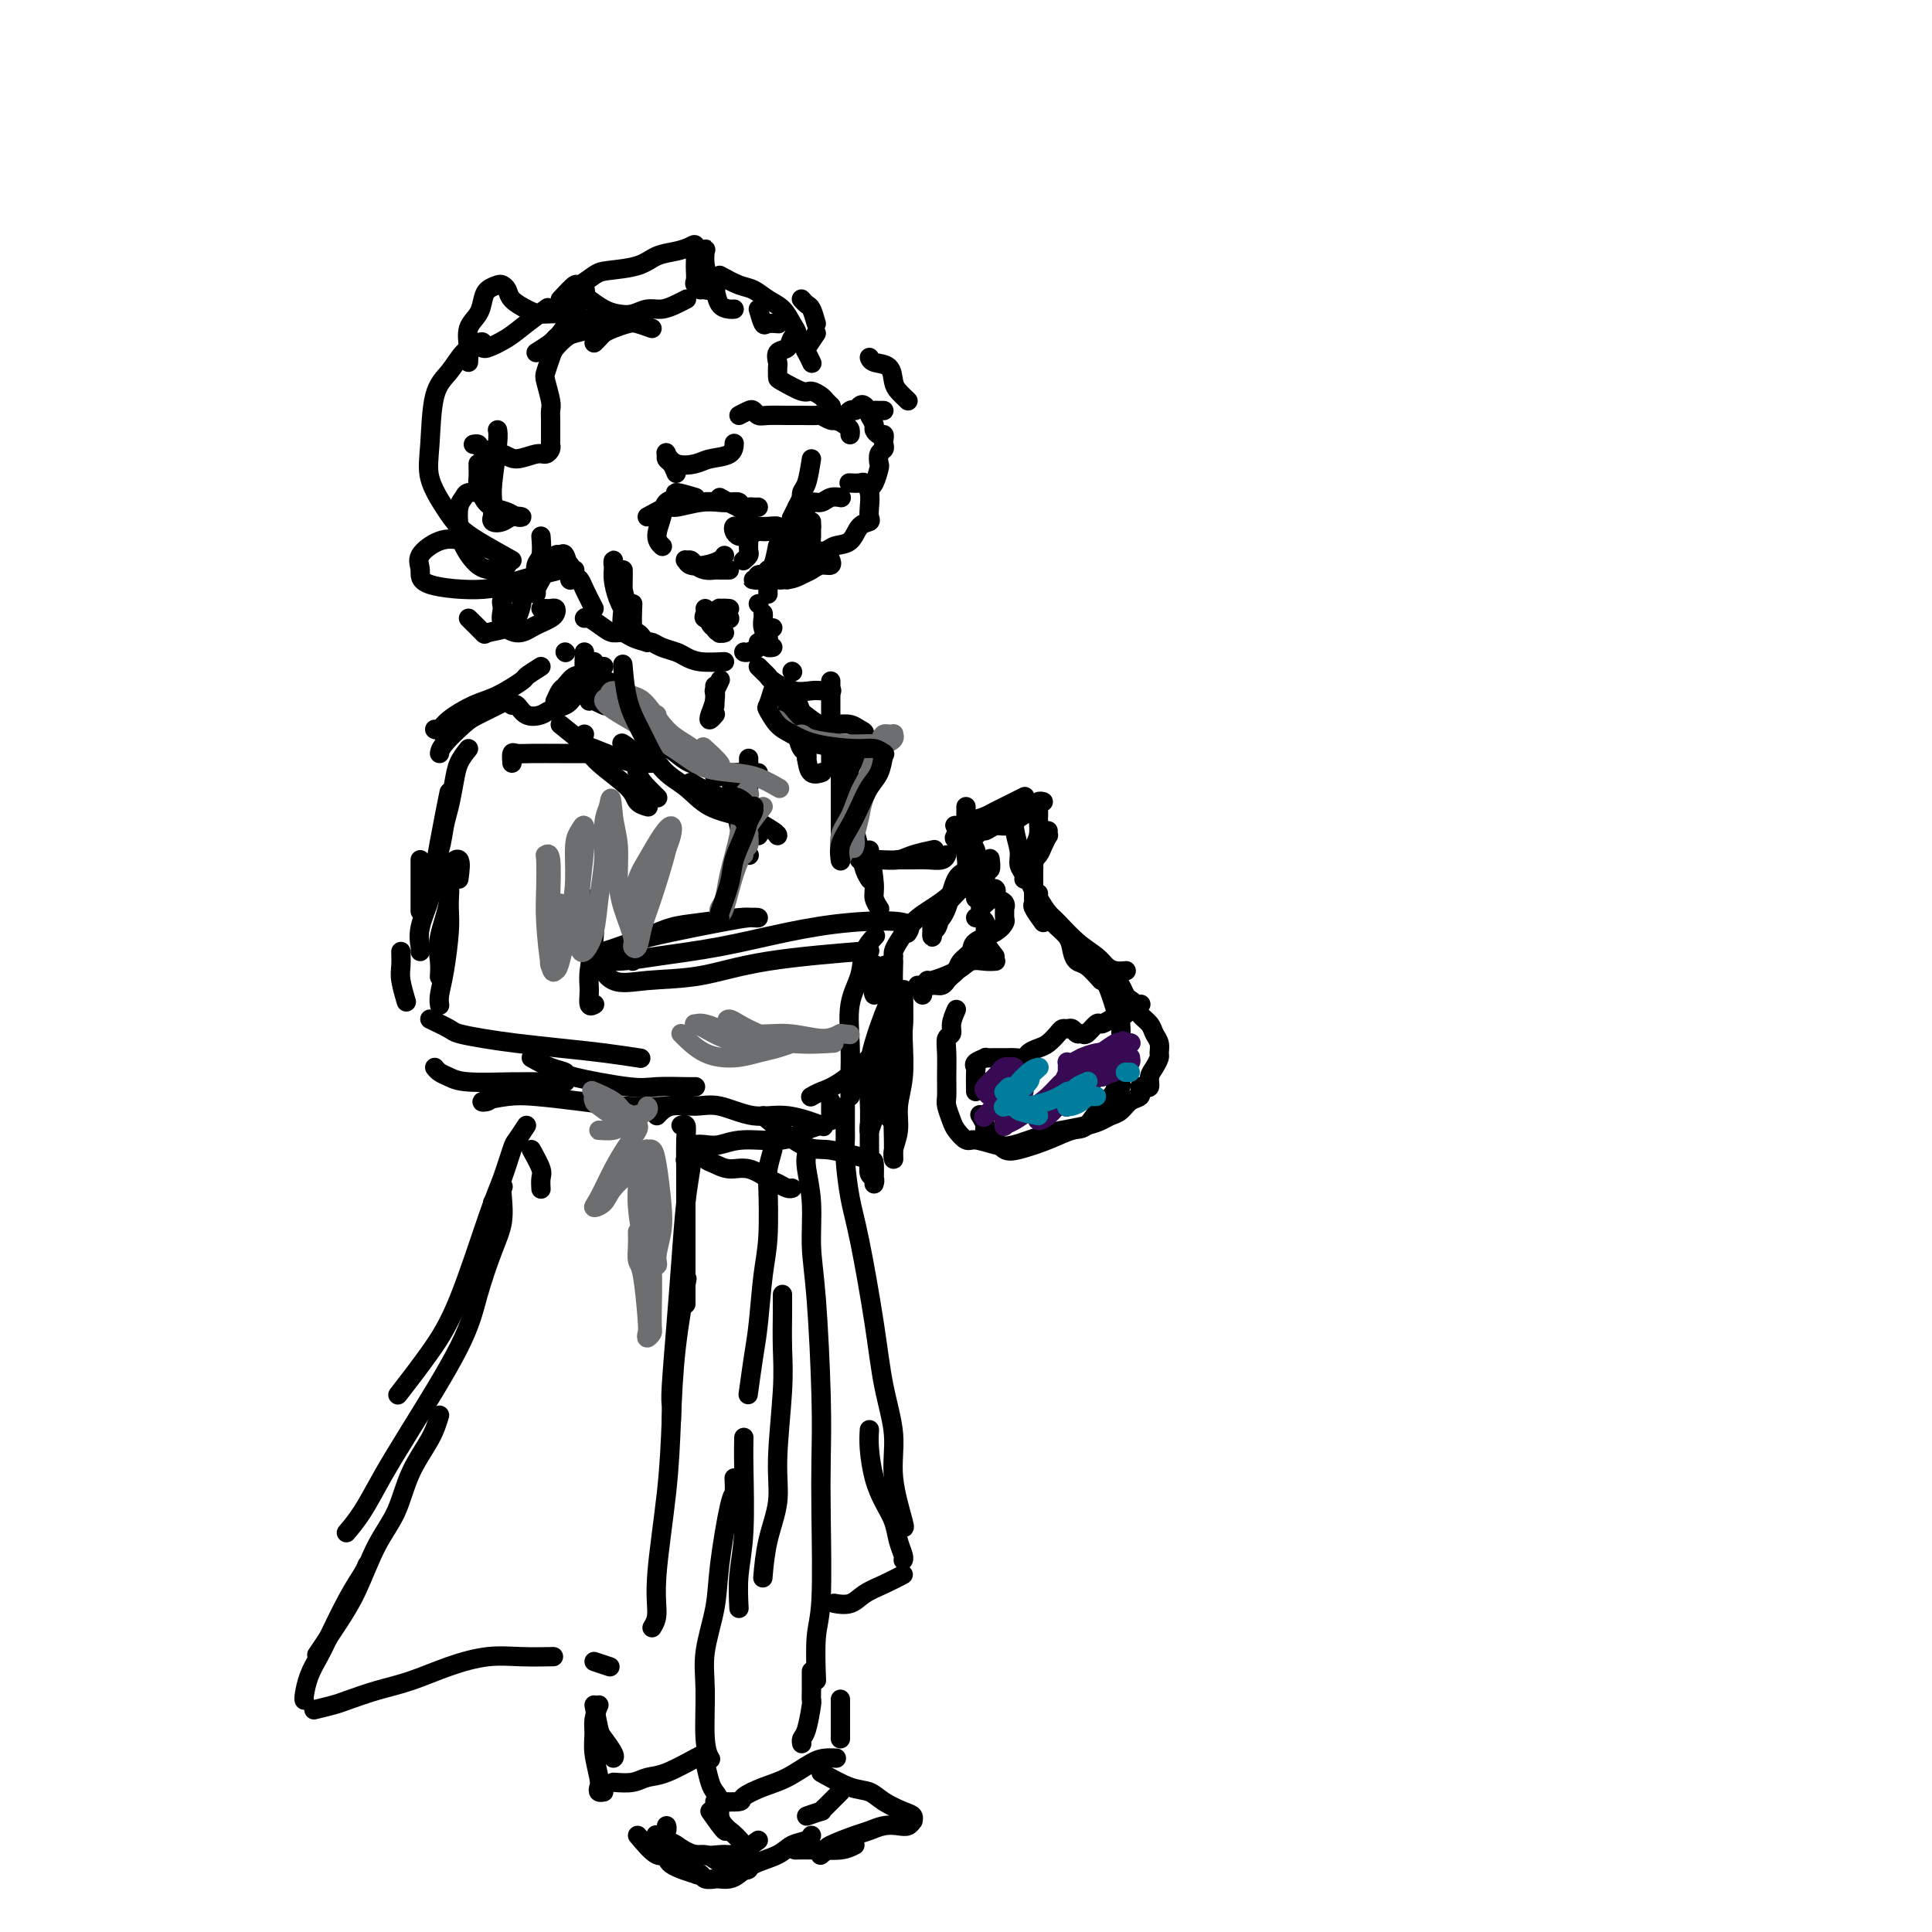 <svg viewBox='0 0 400 400' version='1.1' xmlns='http://www.w3.org/2000/svg' xmlns:xlink='http://www.w3.org/1999/xlink'><g fill='none' stroke='#000000' stroke-width='4' stroke-linecap='round' stroke-linejoin='round'><path d='M135,68c-1.118,-0.399 -2.236,-0.798 -3,-1c-0.764,-0.202 -1.175,-0.208 -2,0c-0.825,0.208 -2.064,0.630 -3,1c-0.936,0.370 -1.571,0.687 -2,1c-0.429,0.313 -0.654,0.623 -1,1c-0.346,0.377 -0.813,0.822 -1,1c-0.187,0.178 -0.093,0.089 0,0'/><path d='M123,68c-1.519,0.360 -3.037,0.720 -4,1c-0.963,0.280 -1.369,0.482 -2,1c-0.631,0.518 -1.486,1.354 -2,2c-0.514,0.646 -0.688,1.104 -1,2c-0.312,0.896 -0.763,2.232 -1,3c-0.237,0.768 -0.260,0.968 0,2c0.260,1.032 0.802,2.896 1,4c0.198,1.104 0.053,1.448 0,2c-0.053,0.552 -0.013,1.314 0,2c0.013,0.686 0.001,1.298 0,2c-0.001,0.702 0.010,1.493 0,2c-0.010,0.507 -0.040,0.729 0,1c0.040,0.271 0.151,0.591 0,1c-0.151,0.409 -0.562,0.905 -1,1c-0.438,0.095 -0.901,-0.213 -2,0c-1.099,0.213 -2.834,0.947 -4,1c-1.166,0.053 -1.763,-0.574 -3,-1c-1.237,-0.426 -3.115,-0.650 -4,-1c-0.885,-0.350 -0.777,-0.825 -1,-1c-0.223,-0.175 -0.778,-0.050 -1,0c-0.222,0.050 -0.111,0.025 0,0'/><path d='M99,96c0.020,1.231 0.039,2.462 0,3c-0.039,0.538 -0.138,0.382 0,1c0.138,0.618 0.512,2.008 1,3c0.488,0.992 1.091,1.585 2,2c0.909,0.415 2.122,0.650 3,1c0.878,0.350 1.419,0.813 2,1c0.581,0.187 1.203,0.098 1,0c-0.203,-0.098 -1.231,-0.206 -2,0c-0.769,0.206 -1.277,0.725 -2,1c-0.723,0.275 -1.659,0.304 -2,0c-0.341,-0.304 -0.088,-0.942 0,-1c0.088,-0.058 0.009,0.464 0,0c-0.009,-0.464 0.050,-1.914 0,-3c-0.050,-1.086 -0.209,-1.806 0,-4c0.209,-2.194 0.787,-5.860 1,-8c0.213,-2.140 0.061,-2.754 0,-3c-0.061,-0.246 -0.030,-0.123 0,0'/><path d='M97,75c0.054,-0.885 0.107,-1.771 0,-3c-0.107,-1.229 -0.376,-2.802 0,-4c0.376,-1.198 1.396,-2.020 2,-3c0.604,-0.980 0.792,-2.117 1,-3c0.208,-0.883 0.435,-1.513 1,-2c0.565,-0.487 1.467,-0.832 2,-1c0.533,-0.168 0.697,-0.160 1,0c0.303,0.160 0.744,0.473 1,1c0.256,0.527 0.329,1.269 1,2c0.671,0.731 1.942,1.450 3,2c1.058,0.550 1.902,0.932 3,1c1.098,0.068 2.449,-0.178 4,0c1.551,0.178 3.302,0.779 5,1c1.698,0.221 3.342,0.063 4,0c0.658,-0.063 0.329,-0.032 0,0'/><path d='M116,62c1.233,-1.322 2.465,-2.643 3,-3c0.535,-0.357 0.372,0.251 1,0c0.628,-0.251 2.047,-1.363 3,-2c0.953,-0.637 1.439,-0.801 3,-1c1.561,-0.199 4.198,-0.434 6,-1c1.802,-0.566 2.770,-1.462 4,-2c1.230,-0.538 2.722,-0.716 4,-1c1.278,-0.284 2.343,-0.672 3,-1c0.657,-0.328 0.907,-0.597 1,0c0.093,0.597 0.031,2.059 0,3c-0.031,0.941 -0.029,1.363 0,2c0.029,0.637 0.085,1.491 0,2c-0.085,0.509 -0.311,0.672 0,1c0.311,0.328 1.161,0.819 2,1c0.839,0.181 1.668,0.052 2,0c0.332,-0.052 0.166,-0.026 0,0'/><path d='M149,57c1.421,0.782 2.842,1.564 4,2c1.158,0.436 2.052,0.527 3,1c0.948,0.473 1.949,1.330 3,2c1.051,0.670 2.150,1.153 3,2c0.850,0.847 1.450,2.057 2,3c0.550,0.943 1.051,1.619 1,2c-0.051,0.381 -0.655,0.468 -1,1c-0.345,0.532 -0.432,1.509 -1,2c-0.568,0.491 -1.616,0.498 -2,1c-0.384,0.502 -0.103,1.501 0,2c0.103,0.499 0.030,0.497 0,1c-0.030,0.503 -0.015,1.511 0,2c0.015,0.489 0.031,0.459 1,1c0.969,0.541 2.890,1.651 4,2c1.110,0.349 1.408,-0.064 2,0c0.592,0.064 1.478,0.605 2,1c0.522,0.395 0.679,0.645 1,1c0.321,0.355 0.806,0.816 1,1c0.194,0.184 0.097,0.092 0,0'/><path d='M172,86c1.155,0.762 2.310,1.524 3,2c0.690,0.476 0.917,0.667 1,1c0.083,0.333 0.024,0.810 0,1c-0.024,0.190 -0.012,0.095 0,0'/><path d='M168,95c-0.307,1.939 -0.615,3.879 -1,5c-0.385,1.121 -0.849,1.425 -1,2c-0.151,0.575 0.011,1.422 0,2c-0.011,0.578 -0.195,0.886 0,1c0.195,0.114 0.770,0.032 1,0c0.230,-0.032 0.115,-0.016 0,0'/><path d='M166,103c-0.845,1.709 -1.691,3.418 -2,4c-0.309,0.582 -0.083,0.037 0,1c0.083,0.963 0.022,3.433 0,5c-0.022,1.567 -0.006,2.229 0,3c0.006,0.771 0.002,1.649 0,2c-0.002,0.351 -0.001,0.176 0,0'/><path d='M161,113c-0.309,1.585 -0.619,3.171 -1,4c-0.381,0.829 -0.834,0.902 -1,1c-0.166,0.098 -0.044,0.222 0,1c0.044,0.778 0.012,2.209 0,3c-0.012,0.791 -0.003,0.940 0,1c0.003,0.060 0.002,0.030 0,0'/><path d='M158,127c0.030,0.251 0.060,0.502 0,1c-0.060,0.498 -0.208,1.244 0,2c0.208,0.756 0.774,1.523 1,2c0.226,0.477 0.112,0.664 0,1c-0.112,0.336 -0.222,0.821 0,1c0.222,0.179 0.778,0.051 1,0c0.222,-0.051 0.111,-0.026 0,0'/><path d='M160,130c-0.879,0.726 -1.759,1.452 -2,2c-0.241,0.548 0.156,0.917 0,1c-0.156,0.083 -0.865,-0.121 -1,0c-0.135,0.121 0.304,0.569 0,1c-0.304,0.431 -1.351,0.847 -2,1c-0.649,0.153 -0.900,0.044 -1,0c-0.100,-0.044 -0.050,-0.022 0,0'/><path d='M150,137c-1.814,0.089 -3.627,0.178 -5,0c-1.373,-0.178 -2.305,-0.622 -3,-1c-0.695,-0.378 -1.153,-0.690 -2,-1c-0.847,-0.310 -2.083,-0.619 -3,-1c-0.917,-0.381 -1.516,-0.833 -2,-1c-0.484,-0.167 -0.853,-0.048 -1,0c-0.147,0.048 -0.074,0.024 0,0'/><path d='M134,133c-1.092,-0.306 -2.184,-0.611 -3,-1c-0.816,-0.389 -1.357,-0.861 -2,-1c-0.643,-0.139 -1.388,0.054 -2,0c-0.612,-0.054 -1.092,-0.355 -2,-1c-0.908,-0.645 -2.244,-1.635 -3,-2c-0.756,-0.365 -0.930,-0.104 -1,0c-0.070,0.104 -0.035,0.052 0,0'/><path d='M123,126c-0.762,-1.486 -1.525,-2.973 -2,-4c-0.475,-1.027 -0.663,-1.595 -1,-2c-0.337,-0.405 -0.821,-0.648 -1,-1c-0.179,-0.352 -0.051,-0.815 0,-1c0.051,-0.185 0.026,-0.093 0,0'/><path d='M118,120c0.000,0.000 0.100,0.100 0.1,0.1'/><path d='M140,98c-0.307,-0.758 -0.614,-1.516 -1,-2c-0.386,-0.484 -0.851,-0.693 -1,-1c-0.149,-0.307 0.016,-0.713 0,-1c-0.016,-0.287 -0.215,-0.457 0,0c0.215,0.457 0.842,1.541 2,2c1.158,0.459 2.846,0.294 4,0c1.154,-0.294 1.773,-0.718 3,-1c1.227,-0.282 3.061,-0.422 4,-1c0.939,-0.578 0.983,-1.594 1,-2c0.017,-0.406 0.009,-0.203 0,0'/><path d='M153,86c0.754,-0.392 1.507,-0.785 2,-1c0.493,-0.215 0.725,-0.254 1,0c0.275,0.254 0.592,0.800 1,1c0.408,0.200 0.906,0.052 2,0c1.094,-0.052 2.783,-0.010 4,0c1.217,0.010 1.961,-0.012 3,0c1.039,0.012 2.371,0.058 3,0c0.629,-0.058 0.553,-0.219 1,0c0.447,0.219 1.415,0.820 2,1c0.585,0.180 0.787,-0.060 1,0c0.213,0.060 0.438,0.422 1,0c0.562,-0.422 1.460,-1.626 2,-2c0.540,-0.374 0.722,0.082 1,0c0.278,-0.082 0.652,-0.701 1,-1c0.348,-0.299 0.671,-0.276 1,0c0.329,0.276 0.663,0.806 1,1c0.337,0.194 0.678,0.052 1,0c0.322,-0.052 0.625,-0.014 1,0c0.375,0.014 0.821,0.004 1,0c0.179,-0.004 0.089,-0.002 0,0'/><path d='M188,83c-0.740,-0.704 -1.480,-1.408 -2,-2c-0.520,-0.592 -0.819,-1.073 -1,-2c-0.181,-0.927 -0.244,-2.300 -1,-3c-0.756,-0.700 -2.203,-0.727 -3,-1c-0.797,-0.273 -0.942,-0.792 -1,-1c-0.058,-0.208 -0.029,-0.104 0,0'/><path d='M169,67c-0.340,-1.185 -0.679,-2.370 -1,-3c-0.321,-0.630 -0.622,-0.705 -1,-1c-0.378,-0.295 -0.833,-0.810 -1,-1c-0.167,-0.190 -0.048,-0.054 0,0c0.048,0.054 0.024,0.027 0,0'/><path d='M180,86c0.445,0.764 0.890,1.528 1,2c0.110,0.472 -0.114,0.651 0,1c0.114,0.349 0.568,0.867 1,1c0.432,0.133 0.844,-0.120 1,0c0.156,0.120 0.056,0.614 0,1c-0.056,0.386 -0.067,0.665 0,1c0.067,0.335 0.211,0.727 0,1c-0.211,0.273 -0.778,0.427 -1,1c-0.222,0.573 -0.098,1.565 0,2c0.098,0.435 0.171,0.312 0,1c-0.171,0.688 -0.584,2.185 -1,3c-0.416,0.815 -0.833,0.947 -1,1c-0.167,0.053 -0.083,0.026 0,0'/><path d='M168,109c-0.762,-0.007 -1.524,-0.014 -2,0c-0.476,0.014 -0.667,0.048 -1,0c-0.333,-0.048 -0.807,-0.178 -1,0c-0.193,0.178 -0.104,0.663 0,1c0.104,0.337 0.223,0.525 0,1c-0.223,0.475 -0.788,1.238 -1,2c-0.212,0.762 -0.071,1.525 0,2c0.071,0.475 0.070,0.663 0,1c-0.070,0.337 -0.211,0.821 0,1c0.211,0.179 0.775,0.051 1,0c0.225,-0.051 0.113,-0.026 0,0'/><path d='M163,118c-0.602,0.033 -1.204,0.065 -2,0c-0.796,-0.065 -1.786,-0.228 -2,0c-0.214,0.228 0.348,0.846 0,1c-0.348,0.154 -1.606,-0.155 -2,0c-0.394,0.155 0.076,0.774 0,1c-0.076,0.226 -0.698,0.060 -1,0c-0.302,-0.060 -0.285,-0.015 0,0c0.285,0.015 0.839,0.001 1,0c0.161,-0.001 -0.069,0.010 0,0c0.069,-0.010 0.438,-0.041 1,0c0.562,0.041 1.318,0.155 2,0c0.682,-0.155 1.291,-0.578 2,-1c0.709,-0.422 1.518,-0.842 2,-1c0.482,-0.158 0.638,-0.053 1,0c0.362,0.053 0.931,0.053 1,0c0.069,-0.053 -0.360,-0.158 -1,0c-0.640,0.158 -1.489,0.578 -2,1c-0.511,0.422 -0.684,0.845 -1,1c-0.316,0.155 -0.775,0.042 -1,0c-0.225,-0.042 -0.214,-0.011 0,0c0.214,0.011 0.633,0.003 1,0c0.367,-0.003 0.684,-0.002 1,0'/><path d='M163,120c1.510,-0.183 2.285,-0.641 3,-1c0.715,-0.359 1.368,-0.618 2,-1c0.632,-0.382 1.241,-0.886 2,-1c0.759,-0.114 1.666,0.162 2,0c0.334,-0.162 0.095,-0.760 0,-1c-0.095,-0.240 -0.048,-0.120 0,0'/><path d='M168,117c-0.425,-0.748 -0.850,-1.495 -1,-2c-0.150,-0.505 -0.026,-0.766 0,-1c0.026,-0.234 -0.046,-0.441 0,-1c0.046,-0.559 0.208,-1.470 0,-2c-0.208,-0.530 -0.788,-0.678 -1,-1c-0.212,-0.322 -0.057,-0.817 0,-1c0.057,-0.183 0.016,-0.052 0,0c-0.016,0.052 -0.008,0.026 0,0'/><path d='M144,103c-1.746,-0.522 -3.492,-1.045 -4,-1c-0.508,0.045 0.221,0.657 0,1c-0.221,0.343 -1.394,0.418 -2,1c-0.606,0.582 -0.647,1.671 -1,3c-0.353,1.329 -1.018,2.896 -1,4c0.018,1.104 0.719,1.744 1,2c0.281,0.256 0.140,0.128 0,0'/><path d='M134,107c1.586,-0.875 3.173,-1.751 4,-2c0.827,-0.249 0.895,0.128 2,0c1.105,-0.128 3.249,-0.763 5,-1c1.751,-0.237 3.110,-0.078 4,0c0.890,0.078 1.310,0.073 2,0c0.690,-0.073 1.649,-0.216 2,0c0.351,0.216 0.095,0.789 0,1c-0.095,0.211 -0.027,0.060 0,0c0.027,-0.060 0.014,-0.030 0,0'/><path d='M149,103c1.486,0.845 2.973,1.691 4,2c1.027,0.309 1.595,0.083 2,0c0.405,-0.083 0.648,-0.022 1,0c0.352,0.022 0.815,0.006 1,0c0.185,-0.006 0.093,-0.003 0,0'/><path d='M155,107c-0.002,1.096 -0.004,2.192 0,3c0.004,0.808 0.015,1.327 0,2c-0.015,0.673 -0.056,1.500 0,2c0.056,0.500 0.207,0.673 0,1c-0.207,0.327 -0.774,0.808 -1,1c-0.226,0.192 -0.113,0.096 0,0'/><path d='M151,118c-0.863,-0.002 -1.727,-0.003 -2,0c-0.273,0.003 0.043,0.011 0,0c-0.043,-0.011 -0.446,-0.041 -1,0c-0.554,0.041 -1.259,0.154 -2,0c-0.741,-0.154 -1.518,-0.574 -2,-1c-0.482,-0.426 -0.671,-0.860 -1,-1c-0.329,-0.140 -0.800,0.012 -1,0c-0.200,-0.012 -0.131,-0.189 0,0c0.131,0.189 0.322,0.744 1,1c0.678,0.256 1.841,0.213 3,0c1.159,-0.213 2.312,-0.596 3,-1c0.688,-0.404 0.911,-0.830 1,-1c0.089,-0.170 0.045,-0.085 0,0'/><path d='M165,105c0.781,0.121 1.562,0.243 2,0c0.438,-0.243 0.534,-0.850 1,-1c0.466,-0.150 1.302,0.156 2,0c0.698,-0.156 1.259,-0.774 2,-1c0.741,-0.226 1.661,-0.061 2,0c0.339,0.061 0.097,0.017 0,0c-0.097,-0.017 -0.048,-0.009 0,0'/><path d='M168,108c-0.005,1.321 -0.009,2.642 0,3c0.009,0.358 0.032,-0.247 0,0c-0.032,0.247 -0.118,1.347 0,2c0.118,0.653 0.440,0.858 1,1c0.560,0.142 1.359,0.221 2,0c0.641,-0.221 1.124,-0.741 2,-1c0.876,-0.259 2.143,-0.257 3,-1c0.857,-0.743 1.302,-2.233 2,-3c0.698,-0.767 1.648,-0.812 2,-1c0.352,-0.188 0.107,-0.520 0,-1c-0.107,-0.480 -0.074,-1.109 0,-2c0.074,-0.891 0.191,-2.042 0,-3c-0.191,-0.958 -0.690,-1.721 -1,-2c-0.310,-0.279 -0.429,-0.075 -1,0c-0.571,0.075 -1.592,0.021 -2,0c-0.408,-0.021 -0.204,-0.011 0,0'/><path d='M112,111c0.113,1.541 0.227,3.083 0,4c-0.227,0.917 -0.794,1.210 -1,2c-0.206,0.790 -0.052,2.076 0,3c0.052,0.924 0.002,1.487 0,2c-0.002,0.513 0.045,0.977 0,1c-0.045,0.023 -0.181,-0.395 0,-1c0.181,-0.605 0.678,-1.395 1,-2c0.322,-0.605 0.468,-1.024 1,-2c0.532,-0.976 1.449,-2.510 2,-3c0.551,-0.490 0.736,0.065 1,0c0.264,-0.065 0.607,-0.749 1,0c0.393,0.749 0.837,2.933 1,4c0.163,1.067 0.047,1.019 0,1c-0.047,-0.019 -0.023,-0.010 0,0'/><path d='M125,138c-0.861,0.951 -1.722,1.901 -2,3c-0.278,1.099 0.029,2.346 0,3c-0.029,0.654 -0.392,0.715 0,1c0.392,0.285 1.541,0.796 2,1c0.459,0.204 0.230,0.102 0,0'/><path d='M123,137c-0.423,0.988 -0.845,1.976 -1,3c-0.155,1.024 -0.042,2.083 0,3c0.042,0.917 0.012,1.690 0,2c-0.012,0.310 -0.006,0.155 0,0'/><path d='M117,135c0.000,0.000 0.100,0.100 0.1,0.1'/><path d='M128,142c-1.933,-0.861 -3.866,-1.721 -5,-2c-1.134,-0.279 -1.471,0.024 -2,0c-0.529,-0.024 -1.252,-0.374 -2,0c-0.748,0.374 -1.520,1.471 -2,2c-0.480,0.529 -0.668,0.488 -1,1c-0.332,0.512 -0.809,1.575 -1,2c-0.191,0.425 -0.095,0.213 0,0'/><path d='M121,135c-0.050,1.541 -0.100,3.081 0,4c0.100,0.919 0.351,1.216 0,2c-0.351,0.784 -1.305,2.054 -2,3c-0.695,0.946 -1.131,1.566 -2,2c-0.869,0.434 -2.170,0.680 -3,1c-0.830,0.320 -1.189,0.713 -2,1c-0.811,0.287 -2.073,0.469 -3,0c-0.927,-0.469 -1.519,-1.588 -2,-2c-0.481,-0.412 -0.852,-0.118 -1,0c-0.148,0.118 -0.074,0.059 0,0'/><path d='M112,138c-1.276,0.812 -2.551,1.624 -3,2c-0.449,0.376 -0.070,0.315 -1,1c-0.930,0.685 -3.167,2.117 -5,3c-1.833,0.883 -3.262,1.217 -5,2c-1.738,0.783 -3.785,2.014 -5,3c-1.215,0.986 -1.596,1.727 -2,2c-0.404,0.273 -0.830,0.078 -1,0c-0.170,-0.078 -0.085,-0.039 0,0'/><path d='M105,145c-2.309,1.147 -4.619,2.293 -6,3c-1.381,0.707 -1.834,0.973 -3,2c-1.166,1.027 -3.045,2.815 -4,4c-0.955,1.185 -0.987,1.767 -1,2c-0.013,0.233 -0.006,0.116 0,0'/><path d='M97,155c-0.755,0.942 -1.511,1.884 -2,3c-0.489,1.116 -0.713,2.407 -1,4c-0.287,1.593 -0.637,3.488 -1,5c-0.363,1.512 -0.738,2.640 -1,4c-0.262,1.360 -0.410,2.952 -1,5c-0.590,2.048 -1.620,4.551 -2,6c-0.380,1.449 -0.108,1.842 0,2c0.108,0.158 0.054,0.079 0,0'/><path d='M93,164c-0.210,1.009 -0.420,2.018 -1,5c-0.580,2.982 -1.528,7.937 -2,11c-0.472,3.063 -0.466,4.232 -1,6c-0.534,1.768 -1.607,4.134 -2,6c-0.393,1.866 -0.106,3.233 0,4c0.106,0.767 0.030,0.933 0,1c-0.030,0.067 -0.015,0.033 0,0'/><path d='M87,178c0.000,1.022 0.000,2.044 0,4c0.000,1.956 0.000,4.844 0,6c0.000,1.156 0.000,0.578 0,0'/><path d='M106,158c-0.062,-0.845 -0.125,-1.691 0,-2c0.125,-0.309 0.437,-0.083 1,0c0.563,0.083 1.377,0.022 3,0c1.623,-0.022 4.053,-0.006 6,0c1.947,0.006 3.409,0.002 5,0c1.591,-0.002 3.312,-0.000 4,0c0.688,0.000 0.344,0.000 0,0'/><path d='M116,150c2.012,1.630 4.024,3.260 5,4c0.976,0.740 0.917,0.591 2,1c1.083,0.409 3.310,1.378 5,2c1.690,0.622 2.845,0.899 4,1c1.155,0.101 2.311,0.027 3,0c0.689,-0.027 0.911,-0.008 1,0c0.089,0.008 0.044,0.004 0,0'/><path d='M121,152c-0.170,0.522 -0.339,1.044 0,2c0.339,0.956 1.188,2.347 3,4c1.812,1.653 4.589,3.567 6,5c1.411,1.433 1.457,2.386 2,3c0.543,0.614 1.584,0.890 2,1c0.416,0.110 0.208,0.055 0,0'/><path d='M129,154c-0.208,-0.125 -0.416,-0.250 0,0c0.416,0.250 1.457,0.876 2,2c0.543,1.124 0.589,2.744 1,4c0.411,1.256 1.188,2.146 2,3c0.812,0.854 1.661,1.673 2,2c0.339,0.327 0.170,0.164 0,0'/><path d='M148,161c2.053,-0.423 4.105,-0.845 5,-1c0.895,-0.155 0.632,-0.041 1,0c0.368,0.041 1.368,0.011 2,0c0.632,-0.011 0.895,-0.003 1,0c0.105,0.003 0.053,0.002 0,0'/><path d='M163,142c-0.007,0.972 -0.013,1.945 0,3c0.013,1.055 0.046,2.193 0,3c-0.046,0.807 -0.170,1.282 0,2c0.170,0.718 0.635,1.680 1,2c0.365,0.320 0.631,0.000 1,0c0.369,-0.000 0.841,0.320 1,0c0.159,-0.320 0.004,-1.281 0,-2c-0.004,-0.719 0.143,-1.198 0,-2c-0.143,-0.802 -0.575,-1.928 -1,-3c-0.425,-1.072 -0.843,-2.089 -1,-2c-0.157,0.089 -0.053,1.285 0,2c0.053,0.715 0.057,0.951 0,1c-0.057,0.049 -0.173,-0.088 0,1c0.173,1.088 0.635,3.402 1,5c0.365,1.598 0.634,2.480 1,3c0.366,0.520 0.829,0.679 1,1c0.171,0.321 0.049,0.806 0,1c-0.049,0.194 -0.024,0.097 0,0'/><path d='M167,157c0.196,1.268 0.393,2.536 1,3c0.607,0.464 1.625,0.125 2,0c0.375,-0.125 0.107,-0.036 0,0c-0.107,0.036 -0.054,0.018 0,0'/><path d='M164,139c0.000,0.000 0.100,0.100 0.1,0.1'/><path d='M129,121c-0.309,-1.192 -0.619,-2.383 -1,-3c-0.381,-0.617 -0.835,-0.658 -1,-1c-0.165,-0.342 -0.042,-0.984 0,-1c0.042,-0.016 0.004,0.594 0,1c-0.004,0.406 0.027,0.609 0,1c-0.027,0.391 -0.112,0.969 0,2c0.112,1.031 0.419,2.513 1,4c0.581,1.487 1.434,2.977 2,4c0.566,1.023 0.845,1.579 1,2c0.155,0.421 0.185,0.708 0,0c-0.185,-0.708 -0.585,-2.412 -1,-4c-0.415,-1.588 -0.843,-3.062 -1,-4c-0.157,-0.938 -0.042,-1.342 0,-2c0.042,-0.658 0.012,-1.570 0,-2c-0.012,-0.430 -0.005,-0.378 0,0c0.005,0.378 0.009,1.082 0,2c-0.009,0.918 -0.031,2.050 0,3c0.031,0.950 0.113,1.719 0,3c-0.113,1.281 -0.422,3.075 0,4c0.422,0.925 1.575,0.980 2,1c0.425,0.020 0.121,0.006 0,0c-0.121,-0.006 -0.061,-0.003 0,0'/><path d='M131,125c-0.083,2.030 -0.167,4.060 0,5c0.167,0.940 0.583,0.792 1,1c0.417,0.208 0.833,0.774 1,1c0.167,0.226 0.083,0.113 0,0'/><path d='M146,126c0.063,0.295 0.126,0.591 0,1c-0.126,0.409 -0.440,0.933 0,1c0.440,0.067 1.635,-0.322 2,0c0.365,0.322 -0.098,1.354 0,2c0.098,0.646 0.758,0.906 1,1c0.242,0.094 0.065,0.021 0,0c-0.065,-0.021 -0.020,0.010 0,0c0.020,-0.010 0.015,-0.060 0,0c-0.015,0.060 -0.038,0.230 0,0c0.038,-0.230 0.139,-0.861 0,-1c-0.139,-0.139 -0.518,0.215 -1,0c-0.482,-0.215 -1.068,-1.000 -1,-1c0.068,-0.000 0.789,0.785 1,1c0.211,0.215 -0.088,-0.138 0,0c0.088,0.138 0.562,0.768 1,1c0.438,0.232 0.839,0.066 1,0c0.161,-0.066 0.080,-0.033 0,0'/><path d='M147,129c0.453,0.423 0.907,0.845 1,1c0.093,0.155 -0.174,0.042 0,0c0.174,-0.042 0.789,-0.014 1,0c0.211,0.014 0.018,0.014 0,0c-0.018,-0.014 0.139,-0.041 0,0c-0.139,0.041 -0.574,0.151 -1,0c-0.426,-0.151 -0.843,-0.562 -1,-1c-0.157,-0.438 -0.053,-0.902 0,-1c0.053,-0.098 0.055,0.169 0,0c-0.055,-0.169 -0.169,-0.774 0,-1c0.169,-0.226 0.619,-0.075 1,0c0.381,0.075 0.691,0.073 1,0c0.309,-0.073 0.616,-0.216 1,0c0.384,0.216 0.846,0.790 1,1c0.154,0.210 -0.001,0.057 0,0c0.001,-0.057 0.159,-0.019 0,0c-0.159,0.019 -0.636,0.019 -1,0c-0.364,-0.019 -0.616,-0.058 -1,0c-0.384,0.058 -0.901,0.212 -1,0c-0.099,-0.212 0.221,-0.789 0,-1c-0.221,-0.211 -0.983,-0.057 -1,0c-0.017,0.057 0.709,0.016 1,0c0.291,-0.016 0.145,-0.008 0,0'/><path d='M148,127c0.248,-0.536 0.368,-0.876 1,-1c0.632,-0.124 1.777,-0.030 2,0c0.223,0.030 -0.476,-0.002 -1,0c-0.524,0.002 -0.872,0.039 -1,0c-0.128,-0.039 -0.034,-0.155 0,0c0.034,0.155 0.009,0.580 0,1c-0.009,0.420 -0.003,0.834 0,1c0.003,0.166 0.001,0.083 0,0'/><path d='M100,102c-1.184,-0.079 -2.368,-0.157 -3,0c-0.632,0.157 -0.710,0.550 -1,1c-0.290,0.450 -0.790,0.958 -1,2c-0.210,1.042 -0.130,2.620 0,4c0.130,1.380 0.311,2.563 1,4c0.689,1.437 1.885,3.129 3,4c1.115,0.871 2.149,0.921 3,1c0.851,0.079 1.520,0.186 2,0c0.480,-0.186 0.773,-0.665 1,-1c0.227,-0.335 0.389,-0.526 0,-1c-0.389,-0.474 -1.329,-1.232 -3,-2c-1.671,-0.768 -4.071,-1.544 -6,-2c-1.929,-0.456 -3.385,-0.590 -5,0c-1.615,0.590 -3.388,1.904 -4,3c-0.612,1.096 -0.063,1.976 0,3c0.063,1.024 -0.361,2.194 2,3c2.361,0.806 7.508,1.249 11,1c3.492,-0.249 5.328,-1.191 8,-2c2.672,-0.809 6.181,-1.487 8,-2c1.819,-0.513 1.948,-0.861 2,-1c0.052,-0.139 0.026,-0.070 0,0'/><path d='M106,116c-2.572,-1.433 -5.145,-2.867 -7,-4c-1.855,-1.133 -2.993,-1.966 -4,-3c-1.007,-1.034 -1.883,-2.271 -3,-4c-1.117,-1.729 -2.477,-3.951 -3,-6c-0.523,-2.049 -0.211,-3.926 0,-7c0.211,-3.074 0.319,-7.347 1,-10c0.681,-2.653 1.934,-3.688 3,-5c1.066,-1.312 1.946,-2.902 3,-4c1.054,-1.098 2.283,-1.704 3,-2c0.717,-0.296 0.922,-0.281 1,0c0.078,0.281 0.028,0.827 0,1c-0.028,0.173 -0.035,-0.028 0,0c0.035,0.028 0.112,0.284 1,0c0.888,-0.284 2.589,-1.107 4,-2c1.411,-0.893 2.534,-1.856 4,-3c1.466,-1.144 3.276,-2.470 4,-3c0.724,-0.530 0.362,-0.265 0,0'/><path d='M111,73c1.170,-0.741 2.340,-1.482 3,-2c0.660,-0.518 0.811,-0.814 1,-1c0.189,-0.186 0.415,-0.261 1,-1c0.585,-0.739 1.530,-2.142 2,-3c0.470,-0.858 0.467,-1.170 1,-2c0.533,-0.830 1.602,-2.177 2,-3c0.398,-0.823 0.126,-1.121 0,-1c-0.126,0.121 -0.106,0.660 0,1c0.106,0.340 0.296,0.479 1,1c0.704,0.521 1.921,1.422 3,2c1.079,0.578 2.022,0.832 3,1c0.978,0.168 1.993,0.252 3,0c1.007,-0.252 2.007,-0.838 3,-1c0.993,-0.162 1.977,0.101 3,0c1.023,-0.101 2.083,-0.566 3,-1c0.917,-0.434 1.691,-0.838 2,-1c0.309,-0.162 0.155,-0.081 0,0'/><path d='M145,60c-0.008,-1.057 -0.016,-2.114 0,-3c0.016,-0.886 0.056,-1.602 0,-2c-0.056,-0.398 -0.208,-0.479 0,-1c0.208,-0.521 0.777,-1.484 1,-2c0.223,-0.516 0.100,-0.587 0,0c-0.100,0.587 -0.178,1.832 0,3c0.178,1.168 0.612,2.261 1,3c0.388,0.739 0.731,1.126 1,2c0.269,0.874 0.464,2.234 1,3c0.536,0.766 1.414,0.937 2,1c0.586,0.063 0.882,0.018 1,0c0.118,-0.018 0.059,-0.009 0,0'/><path d='M157,64c0.369,1.268 0.738,2.536 1,3c0.262,0.464 0.417,0.125 1,0c0.583,-0.125 1.595,-0.036 2,0c0.405,0.036 0.202,0.018 0,0'/><path d='M169,69c-0.815,1.215 -1.630,2.431 -2,3c-0.370,0.569 -0.295,0.493 0,1c0.295,0.507 0.810,1.598 1,2c0.190,0.402 0.054,0.115 0,0c-0.054,-0.115 -0.027,-0.057 0,0'/><path d='M83,197c0.030,1.048 0.060,2.095 0,3c-0.060,0.905 -0.208,1.667 0,3c0.208,1.333 0.774,3.238 1,4c0.226,0.762 0.113,0.381 0,0'/><path d='M93,182c-0.022,2.176 -0.044,4.352 0,6c0.044,1.648 0.156,2.768 0,5c-0.156,2.232 -0.578,5.578 -1,8c-0.422,2.422 -0.844,3.921 -1,5c-0.156,1.079 -0.044,1.737 0,2c0.044,0.263 0.022,0.132 0,0'/><path d='M89,211c1.574,0.756 3.149,1.512 4,2c0.851,0.488 0.980,0.708 2,1c1.020,0.292 2.933,0.656 5,1c2.067,0.344 4.289,0.667 7,1c2.711,0.333 5.912,0.677 9,1c3.088,0.323 6.062,0.625 9,1c2.938,0.375 5.839,0.821 7,1c1.161,0.179 0.580,0.089 0,0'/><path d='M110,219c1.332,0.746 2.664,1.492 4,2c1.336,0.508 2.676,0.777 3,1c0.324,0.223 -0.368,0.399 2,1c2.368,0.601 7.798,1.625 11,2c3.202,0.375 4.178,0.101 6,0c1.822,-0.101 4.491,-0.027 6,0c1.509,0.027 1.860,0.008 2,0c0.140,-0.008 0.070,-0.004 0,0'/><path d='M123,186c0.115,2.685 0.231,5.371 0,8c-0.231,2.629 -0.808,5.202 -1,7c-0.192,1.798 0.000,2.822 0,4c-0.000,1.178 -0.192,2.509 0,3c0.192,0.491 0.769,0.140 1,0c0.231,-0.140 0.115,-0.070 0,0'/><path d='M123,198c1.159,2.103 2.317,4.206 4,5c1.683,0.794 3.890,0.279 7,0c3.110,-0.279 7.122,-0.322 11,-1c3.878,-0.678 7.621,-1.990 14,-3c6.379,-1.010 15.394,-1.717 19,-2c3.606,-0.283 1.803,-0.141 0,0'/><path d='M131,199c-0.221,-1.096 -0.442,-2.192 0,-3c0.442,-0.808 1.547,-1.327 3,-2c1.453,-0.673 3.256,-1.501 5,-2c1.744,-0.499 3.430,-0.670 6,-1c2.570,-0.330 6.023,-0.818 8,-1c1.977,-0.182 2.478,-0.057 3,0c0.522,0.057 1.064,0.045 1,0c-0.064,-0.045 -0.736,-0.124 -2,0c-1.264,0.124 -3.120,0.453 -6,1c-2.880,0.547 -6.784,1.314 -10,2c-3.216,0.686 -5.746,1.292 -8,2c-2.254,0.708 -4.234,1.519 -6,2c-1.766,0.481 -3.318,0.631 -3,1c0.318,0.369 2.504,0.957 5,1c2.496,0.043 5.300,-0.460 9,-1c3.700,-0.540 8.294,-1.118 13,-2c4.706,-0.882 9.523,-2.068 14,-3c4.477,-0.932 8.612,-1.611 13,-2c4.388,-0.389 9.027,-0.489 11,0c1.973,0.489 1.278,1.568 1,2c-0.278,0.432 -0.139,0.216 0,0'/><path d='M185,199c-0.059,1.909 -0.117,3.819 0,6c0.117,2.181 0.410,4.634 0,7c-0.410,2.366 -1.522,4.644 -2,7c-0.478,2.356 -0.321,4.788 0,7c0.321,2.212 0.806,4.203 1,5c0.194,0.797 0.097,0.398 0,0'/><path d='M182,216c-0.271,0.754 -0.542,1.509 -2,3c-1.458,1.491 -4.102,3.719 -6,5c-1.898,1.281 -3.049,1.614 -4,2c-0.951,0.386 -1.700,0.825 -2,1c-0.300,0.175 -0.150,0.088 0,0'/><path d='M142,228c-0.881,0.400 -1.763,0.800 -4,1c-2.237,0.200 -5.831,0.201 -9,0c-3.169,-0.201 -5.914,-0.603 -9,-1c-3.086,-0.397 -6.514,-0.789 -9,-1c-2.486,-0.211 -4.032,-0.242 -6,0c-1.968,0.242 -4.359,0.756 -5,1c-0.641,0.244 0.468,0.219 1,0c0.532,-0.219 0.486,-0.633 1,-1c0.514,-0.367 1.587,-0.687 4,-1c2.413,-0.313 6.166,-0.620 8,-1c1.834,-0.380 1.749,-0.834 2,-1c0.251,-0.166 0.839,-0.044 1,0c0.161,0.044 -0.106,0.009 -1,0c-0.894,-0.009 -2.414,0.009 -4,0c-1.586,-0.009 -3.238,-0.045 -6,0c-2.762,0.045 -6.635,0.169 -9,0c-2.365,-0.169 -3.221,-0.633 -4,-1c-0.779,-0.367 -1.479,-0.637 -2,-1c-0.521,-0.363 -0.863,-0.818 -1,-1c-0.137,-0.182 -0.068,-0.091 0,0'/><path d='M95,182c0.243,-1.791 0.486,-3.582 0,-4c-0.486,-0.418 -1.699,0.536 -2,2c-0.301,1.464 0.312,3.436 0,6c-0.312,2.564 -1.547,5.718 -2,8c-0.453,2.282 -0.122,3.691 0,5c0.122,1.309 0.035,2.517 0,3c-0.035,0.483 -0.017,0.242 0,0'/><path d='M157,138c0.315,0.323 0.630,0.647 1,1c0.370,0.353 0.794,0.736 1,1c0.206,0.264 0.192,0.411 1,1c0.808,0.589 2.438,1.622 4,2c1.563,0.378 3.058,0.101 4,0c0.942,-0.101 1.331,-0.027 2,0c0.669,0.027 1.620,0.008 2,0c0.380,-0.008 0.190,-0.004 0,0'/><path d='M172,141c0.000,0.688 0.000,1.375 0,3c0.000,1.625 0.000,4.187 0,6c0.000,1.813 0.000,2.878 0,4c0.000,1.122 0.000,2.302 0,3c0.000,0.698 -0.000,0.914 0,1c0.000,0.086 0.000,0.043 0,0'/><path d='M174,154c0.000,1.520 0.000,3.041 0,4c0.000,0.959 0.000,1.357 0,2c0.000,0.643 0.000,1.531 0,3c0.000,1.469 0.000,3.517 0,6c0.000,2.483 0.000,5.399 0,7c0.000,1.601 0.000,1.886 0,2c0.000,0.114 0.000,0.057 0,0'/><path d='M155,157c-0.006,1.039 -0.012,2.079 0,3c0.012,0.921 0.042,1.725 0,3c-0.042,1.275 -0.155,3.021 0,4c0.155,0.979 0.578,1.190 1,2c0.422,0.810 0.844,2.218 1,3c0.156,0.782 0.044,0.938 0,1c-0.044,0.062 -0.022,0.031 0,0'/><path d='M185,198c-0.048,-0.298 -0.095,-0.596 0,-1c0.095,-0.404 0.333,-0.915 1,-2c0.667,-1.085 1.762,-2.746 3,-4c1.238,-1.254 2.619,-2.101 4,-3c1.381,-0.899 2.762,-1.849 4,-3c1.238,-1.151 2.333,-2.502 3,-3c0.667,-0.498 0.905,-0.142 1,0c0.095,0.142 0.048,0.071 0,0'/><path d='M198,184c1.652,-0.089 3.304,-0.177 4,0c0.696,0.177 0.435,0.620 1,1c0.565,0.380 1.955,0.697 3,1c1.045,0.303 1.745,0.591 2,1c0.255,0.409 0.065,0.939 0,1c-0.065,0.061 -0.004,-0.346 0,0c0.004,0.346 -0.050,1.444 0,2c0.050,0.556 0.203,0.572 0,1c-0.203,0.428 -0.761,1.270 -2,2c-1.239,0.730 -3.158,1.347 -4,2c-0.842,0.653 -0.608,1.342 -1,2c-0.392,0.658 -1.411,1.286 -2,2c-0.589,0.714 -0.749,1.516 -1,2c-0.251,0.484 -0.595,0.651 -1,1c-0.405,0.349 -0.873,0.881 -1,1c-0.127,0.119 0.085,-0.175 0,0c-0.085,0.175 -0.468,0.818 -1,1c-0.532,0.182 -1.215,-0.095 -2,0c-0.785,0.095 -1.673,0.564 -2,1c-0.327,0.436 -0.093,0.839 0,1c0.093,0.161 0.047,0.081 0,0'/><path d='M202,186c0.301,-0.684 0.603,-1.368 1,-2c0.397,-0.632 0.891,-1.214 1,-2c0.109,-0.786 -0.167,-1.778 0,-2c0.167,-0.222 0.776,0.325 1,0c0.224,-0.325 0.064,-1.521 0,-2c-0.064,-0.479 -0.032,-0.239 0,0'/><path d='M202,184c0.432,-0.865 0.864,-1.729 1,-2c0.136,-0.271 -0.024,0.052 0,0c0.024,-0.052 0.231,-0.480 0,-1c-0.231,-0.520 -0.899,-1.134 -1,-2c-0.101,-0.866 0.365,-1.986 0,-3c-0.365,-1.014 -1.562,-1.922 -2,-3c-0.438,-1.078 -0.117,-2.328 0,-3c0.117,-0.672 0.031,-0.768 0,-1c-0.031,-0.232 -0.008,-0.601 0,-1c0.008,-0.399 0.002,-0.828 0,-1c-0.002,-0.172 -0.001,-0.086 0,0'/><path d='M201,170c1.090,-0.334 2.180,-0.668 3,-1c0.820,-0.332 1.368,-0.663 2,-1c0.632,-0.337 1.346,-0.679 2,-1c0.654,-0.321 1.247,-0.622 2,-1c0.753,-0.378 1.664,-0.832 2,-1c0.336,-0.168 0.096,-0.048 0,0c-0.096,0.048 -0.048,0.024 0,0'/><path d='M211,166c-0.544,1.624 -1.088,3.248 -1,5c0.088,1.752 0.808,3.632 1,5c0.192,1.368 -0.144,2.222 0,3c0.144,0.778 0.770,1.479 1,2c0.230,0.521 0.066,0.863 0,1c-0.066,0.137 -0.033,0.068 0,0'/><path d='M213,179c-0.175,0.897 -0.351,1.794 0,3c0.351,1.206 1.228,2.721 2,4c0.772,1.279 1.439,2.321 2,3c0.561,0.679 1.018,0.995 2,2c0.982,1.005 2.491,2.700 4,4c1.509,1.300 3.018,2.205 4,3c0.982,0.795 1.439,1.481 2,2c0.561,0.519 1.228,0.870 2,1c0.772,0.130 1.649,0.037 2,0c0.351,-0.037 0.175,-0.019 0,0'/><path d='M228,201c0.762,1.827 1.525,3.654 2,5c0.475,1.346 0.663,2.213 1,3c0.337,0.787 0.822,1.496 1,3c0.178,1.504 0.049,3.804 0,5c-0.049,1.196 -0.017,1.287 0,2c0.017,0.713 0.018,2.047 0,3c-0.018,0.953 -0.056,1.523 0,2c0.056,0.477 0.208,0.859 0,1c-0.208,0.141 -0.774,0.040 -1,0c-0.226,-0.040 -0.113,-0.020 0,0'/><path d='M232,218c0.186,1.690 0.372,3.379 0,5c-0.372,1.621 -1.300,3.172 -2,4c-0.700,0.828 -1.170,0.933 -2,2c-0.830,1.067 -2.018,3.096 -3,4c-0.982,0.904 -1.757,0.681 -3,1c-1.243,0.319 -2.954,1.178 -5,2c-2.046,0.822 -4.428,1.606 -6,2c-1.572,0.394 -2.334,0.400 -3,0c-0.666,-0.400 -1.237,-1.204 -2,-2c-0.763,-0.796 -1.720,-1.585 -2,-2c-0.280,-0.415 0.117,-0.458 0,-1c-0.117,-0.542 -0.748,-1.583 -1,-2c-0.252,-0.417 -0.126,-0.208 0,0'/><path d='M198,209c-0.453,1.056 -0.906,2.112 -1,3c-0.094,0.888 0.171,1.607 0,2c-0.171,0.393 -0.779,0.460 -1,1c-0.221,0.540 -0.056,1.552 0,3c0.056,1.448 0.003,3.332 0,5c-0.003,1.668 0.044,3.120 0,4c-0.044,0.880 -0.179,1.187 0,2c0.179,0.813 0.673,2.130 1,3c0.327,0.870 0.486,1.293 1,2c0.514,0.707 1.383,1.699 2,2c0.617,0.301 0.981,-0.090 2,0c1.019,0.090 2.692,0.662 4,1c1.308,0.338 2.251,0.441 4,0c1.749,-0.441 4.303,-1.428 6,-2c1.697,-0.572 2.538,-0.730 4,-1c1.462,-0.270 3.546,-0.654 5,-1c1.454,-0.346 2.278,-0.656 3,-1c0.722,-0.344 1.342,-0.723 2,-1c0.658,-0.277 1.353,-0.453 2,-1c0.647,-0.547 1.246,-1.466 2,-2c0.754,-0.534 1.665,-0.682 2,-1c0.335,-0.318 0.096,-0.805 0,-1c-0.096,-0.195 -0.048,-0.097 0,0'/><path d='M236,225c0.303,-0.048 0.607,-0.097 1,0c0.393,0.097 0.876,0.339 1,0c0.124,-0.339 -0.109,-1.260 0,-2c0.109,-0.740 0.562,-1.301 1,-2c0.438,-0.699 0.862,-1.538 1,-2c0.138,-0.462 -0.008,-0.546 0,-1c0.008,-0.454 0.171,-1.277 0,-2c-0.171,-0.723 -0.676,-1.346 -1,-2c-0.324,-0.654 -0.468,-1.340 -1,-2c-0.532,-0.660 -1.452,-1.294 -2,-2c-0.548,-0.706 -0.724,-1.484 -1,-2c-0.276,-0.516 -0.652,-0.769 -1,-1c-0.348,-0.231 -0.667,-0.439 -1,-1c-0.333,-0.561 -0.682,-1.475 -1,-2c-0.318,-0.525 -0.607,-0.663 -1,-1c-0.393,-0.337 -0.889,-0.874 -1,-1c-0.111,-0.126 0.162,0.158 0,0c-0.162,-0.158 -0.761,-0.760 -1,-1c-0.239,-0.240 -0.120,-0.120 0,0'/><path d='M228,203c-1.069,-1.196 -2.138,-2.392 -3,-3c-0.862,-0.608 -1.516,-0.628 -2,-1c-0.484,-0.372 -0.799,-1.097 -1,-2c-0.201,-0.903 -0.289,-1.983 -1,-3c-0.711,-1.017 -2.047,-1.971 -3,-3c-0.953,-1.029 -1.523,-2.131 -2,-3c-0.477,-0.869 -0.859,-1.503 -1,-2c-0.141,-0.497 -0.040,-0.856 0,-1c0.040,-0.144 0.020,-0.072 0,0'/><path d='M216,191c-0.846,-1.179 -1.692,-2.357 -2,-3c-0.308,-0.643 -0.080,-0.749 0,-1c0.080,-0.251 0.010,-0.647 0,-1c-0.010,-0.353 0.040,-0.663 0,-2c-0.040,-1.337 -0.168,-3.702 0,-5c0.168,-1.298 0.634,-1.528 1,-2c0.366,-0.472 0.634,-1.184 1,-2c0.366,-0.816 0.830,-1.734 1,-2c0.170,-0.266 0.046,0.121 0,0c-0.046,-0.121 -0.013,-0.749 0,-1c0.013,-0.251 0.007,-0.126 0,0'/><path d='M214,183c-0.008,-1.227 -0.016,-2.455 0,-3c0.016,-0.545 0.057,-0.408 0,-1c-0.057,-0.592 -0.211,-1.913 0,-3c0.211,-1.087 0.789,-1.942 1,-3c0.211,-1.058 0.057,-2.321 0,-3c-0.057,-0.679 -0.016,-0.774 0,-1c0.016,-0.226 0.008,-0.582 0,-1c-0.008,-0.418 -0.016,-0.896 0,-1c0.016,-0.104 0.056,0.168 0,0c-0.056,-0.168 -0.207,-0.776 0,-1c0.207,-0.224 0.774,-0.064 1,0c0.226,0.064 0.113,0.032 0,0'/><path d='M213,168c-1.087,0.723 -2.175,1.446 -3,2c-0.825,0.554 -1.389,0.938 -2,1c-0.611,0.062 -1.270,-0.197 -2,0c-0.730,0.197 -1.530,0.851 -2,1c-0.470,0.149 -0.611,-0.208 -1,0c-0.389,0.208 -1.028,0.979 -1,1c0.028,0.021 0.722,-0.708 1,-1c0.278,-0.292 0.139,-0.146 0,0'/><path d='M202,171c-1.690,0.030 -3.381,0.060 -4,0c-0.619,-0.060 -0.167,-0.208 0,0c0.167,0.208 0.048,0.774 0,1c-0.048,0.226 -0.024,0.113 0,0'/><path d='M202,171c-1.658,0.765 -3.316,1.529 -4,2c-0.684,0.471 -0.393,0.648 0,1c0.393,0.352 0.890,0.879 1,1c0.110,0.121 -0.166,-0.163 0,0c0.166,0.163 0.776,0.775 1,1c0.224,0.225 0.064,0.064 0,0c-0.064,-0.064 -0.032,-0.032 0,0'/><path d='M202,226c-0.017,-1.600 -0.034,-3.199 0,-4c0.034,-0.801 0.120,-0.803 0,-1c-0.120,-0.197 -0.446,-0.589 0,-1c0.446,-0.411 1.664,-0.842 2,-1c0.336,-0.158 -0.209,-0.042 0,0c0.209,0.042 1.173,0.012 2,0c0.827,-0.012 1.516,-0.006 2,0c0.484,0.006 0.763,0.013 1,0c0.237,-0.013 0.433,-0.044 1,0c0.567,0.044 1.503,0.163 2,0c0.497,-0.163 0.553,-0.608 1,-1c0.447,-0.392 1.286,-0.732 2,-1c0.714,-0.268 1.305,-0.465 2,-1c0.695,-0.535 1.496,-1.407 2,-2c0.504,-0.593 0.713,-0.905 1,-1c0.287,-0.095 0.653,0.029 1,0c0.347,-0.029 0.674,-0.212 1,0c0.326,0.212 0.650,0.818 1,1c0.350,0.182 0.727,-0.059 1,0c0.273,0.059 0.444,0.418 1,0c0.556,-0.418 1.497,-1.614 2,-2c0.503,-0.386 0.567,0.037 1,0c0.433,-0.037 1.234,-0.536 2,-1c0.766,-0.464 1.498,-0.895 2,-1c0.502,-0.105 0.774,0.116 1,0c0.226,-0.116 0.407,-0.570 1,-1c0.593,-0.430 1.598,-0.837 2,-1c0.402,-0.163 0.201,-0.081 0,0'/><path d='M110,238c0.845,1.524 1.690,3.048 2,4c0.310,0.952 0.083,1.333 0,2c-0.083,0.667 -0.024,1.619 0,2c0.024,0.381 0.012,0.190 0,0'/><path d='M109,233c-0.779,1.190 -1.558,2.381 -2,3c-0.442,0.619 -0.548,0.668 -1,2c-0.452,1.332 -1.250,3.948 -2,6c-0.750,2.052 -1.452,3.539 -3,8c-1.548,4.461 -3.941,11.897 -6,17c-2.059,5.103 -3.785,7.874 -6,11c-2.215,3.126 -4.919,6.607 -6,8c-1.081,1.393 -0.541,0.696 0,0'/><path d='M102,249c0.842,-1.239 1.685,-2.478 2,-3c0.315,-0.522 0.103,-0.327 0,0c-0.103,0.327 -0.097,0.786 0,2c0.097,1.214 0.284,3.182 0,5c-0.284,1.818 -1.041,3.484 -2,6c-0.959,2.516 -2.122,5.880 -3,9c-0.878,3.120 -1.472,5.996 -4,11c-2.528,5.004 -6.989,12.136 -10,17c-3.011,4.864 -4.570,7.458 -6,10c-1.430,2.542 -2.731,5.030 -4,7c-1.269,1.970 -2.505,3.420 -3,4c-0.495,0.580 -0.247,0.290 0,0'/><path d='M91,293c-0.458,1.523 -0.916,3.046 -2,5c-1.084,1.954 -2.795,4.340 -4,7c-1.205,2.660 -1.903,5.593 -3,8c-1.097,2.407 -2.592,4.289 -4,7c-1.408,2.711 -2.728,6.253 -4,9c-1.272,2.747 -2.496,4.701 -4,7c-1.504,2.299 -3.287,4.943 -4,6c-0.713,1.057 -0.357,0.529 0,0'/><path d='M76,324c-0.192,0.496 -0.384,0.992 -1,2c-0.616,1.008 -1.657,2.529 -3,5c-1.343,2.471 -2.987,5.892 -4,8c-1.013,2.108 -1.396,2.905 -2,4c-0.604,1.095 -1.430,2.489 -2,4c-0.570,1.511 -0.884,3.137 -1,4c-0.116,0.863 -0.033,0.961 0,1c0.033,0.039 0.017,0.020 0,0'/><path d='M65,354c1.490,-0.359 2.979,-0.718 4,-1c1.021,-0.282 1.573,-0.486 3,-1c1.427,-0.514 3.730,-1.339 6,-2c2.270,-0.661 4.508,-1.158 7,-2c2.492,-0.842 5.240,-2.030 8,-3c2.760,-0.970 5.534,-1.724 8,-2c2.466,-0.276 4.626,-0.074 7,0c2.374,0.074 4.964,0.021 6,0c1.036,-0.021 0.518,-0.011 0,0'/><path d='M123,344c1.250,0.417 2.500,0.833 3,1c0.500,0.167 0.250,0.083 0,0'/><path d='M135,337c0.476,-0.781 0.952,-1.562 1,-3c0.048,-1.438 -0.334,-3.533 0,-8c0.334,-4.467 1.382,-11.308 2,-17c0.618,-5.692 0.805,-10.237 1,-15c0.195,-4.763 0.399,-9.744 1,-15c0.601,-5.256 1.600,-10.787 2,-13c0.400,-2.213 0.200,-1.106 0,0'/><path d='M139,294c0.024,-1.126 0.048,-2.253 0,-3c-0.048,-0.747 -0.167,-1.116 0,-4c0.167,-2.884 0.620,-8.284 1,-13c0.380,-4.716 0.687,-8.749 1,-13c0.313,-4.251 0.634,-8.722 1,-12c0.366,-3.278 0.779,-5.363 1,-7c0.221,-1.637 0.252,-2.825 0,-3c-0.252,-0.175 -0.786,0.664 -1,1c-0.214,0.336 -0.107,0.168 0,0'/><path d='M142,270c-0.000,-1.625 -0.000,-3.250 0,-5c0.000,-1.750 0.001,-3.625 0,-6c-0.001,-2.375 -0.004,-5.249 0,-8c0.004,-2.751 0.015,-5.378 0,-8c-0.015,-2.622 -0.056,-5.239 0,-7c0.056,-1.761 0.207,-2.666 0,-3c-0.207,-0.334 -0.774,-0.095 -1,0c-0.226,0.095 -0.113,0.048 0,0'/><path d='M148,165c0.212,-0.093 0.425,-0.186 1,0c0.575,0.186 1.513,0.652 2,1c0.487,0.348 0.523,0.577 1,1c0.477,0.423 1.396,1.041 3,2c1.604,0.959 3.893,2.258 5,3c1.107,0.742 1.030,0.926 1,1c-0.030,0.074 -0.015,0.037 0,0'/><path d='M160,238c-0.416,1.495 -0.833,2.990 -1,4c-0.167,1.010 -0.086,1.537 0,4c0.086,2.463 0.177,6.864 0,10c-0.177,3.136 -0.622,5.006 -1,8c-0.378,2.994 -0.689,7.112 -1,10c-0.311,2.888 -0.622,4.547 -1,7c-0.378,2.453 -0.822,5.701 -1,7c-0.178,1.299 -0.089,0.650 0,0'/><path d='M162,268c0.009,1.073 0.018,2.146 0,4c-0.018,1.854 -0.064,4.488 0,7c0.064,2.512 0.238,4.902 0,9c-0.238,4.098 -0.887,9.905 -1,14c-0.113,4.095 0.310,6.479 0,9c-0.310,2.521 -1.353,5.179 -2,8c-0.647,2.821 -0.899,5.806 -1,7c-0.101,1.194 -0.050,0.597 0,0'/><path d='M172,232c0.000,-1.156 0.000,-2.311 0,-3c0.000,-0.689 0.000,-0.911 0,-1c0.000,-0.089 0.000,-0.044 0,0'/><path d='M175,229c-0.005,1.954 -0.011,3.909 0,5c0.011,1.091 0.037,1.319 0,2c-0.037,0.681 -0.138,1.816 0,4c0.138,2.184 0.514,5.418 1,8c0.486,2.582 1.081,4.513 2,9c0.919,4.487 2.163,11.529 3,17c0.837,5.471 1.268,9.371 2,13c0.732,3.629 1.765,6.986 2,10c0.235,3.014 -0.329,5.684 0,9c0.329,3.316 1.550,7.277 2,9c0.450,1.723 0.129,1.206 0,1c-0.129,-0.206 -0.064,-0.103 0,0'/><path d='M180,296c-0.067,1.137 -0.134,2.275 0,4c0.134,1.725 0.471,4.038 1,6c0.529,1.962 1.252,3.573 2,5c0.748,1.427 1.521,2.670 2,4c0.479,1.330 0.665,2.748 1,4c0.335,1.252 0.821,2.337 1,3c0.179,0.663 0.051,0.904 0,1c-0.051,0.096 -0.026,0.048 0,0'/><path d='M187,326c-1.305,0.679 -2.609,1.359 -4,2c-1.391,0.641 -2.868,1.244 -4,2c-1.132,0.756 -1.920,1.665 -3,2c-1.080,0.335 -2.451,0.096 -3,0c-0.549,-0.096 -0.274,-0.048 0,0'/><path d='M167,239c-0.119,0.696 -0.238,1.392 0,3c0.238,1.608 0.834,4.127 1,7c0.166,2.873 -0.100,6.098 0,9c0.100,2.902 0.564,5.479 1,11c0.436,5.521 0.845,13.984 1,20c0.155,6.016 0.056,9.585 0,13c-0.056,3.415 -0.067,6.675 0,12c0.067,5.325 0.214,12.716 0,17c-0.214,4.284 -0.788,5.461 -1,8c-0.212,2.539 -0.060,6.440 0,8c0.060,1.560 0.030,0.780 0,0'/><path d='M168,346c0.006,1.458 0.012,2.915 0,4c-0.012,1.085 -0.042,1.797 0,2c0.042,0.203 0.155,-0.103 0,1c-0.155,1.103 -0.578,3.615 -1,5c-0.422,1.385 -0.844,1.642 -1,2c-0.156,0.358 -0.044,0.817 0,1c0.044,0.183 0.022,0.092 0,0'/><path d='M123,353c0.370,1.970 0.740,3.939 1,5c0.260,1.061 0.410,1.212 1,2c0.590,0.788 1.620,2.212 2,3c0.380,0.788 0.108,0.939 0,1c-0.108,0.061 -0.054,0.030 0,0'/><path d='M124,353c-0.431,1.013 -0.861,2.025 -1,3c-0.139,0.975 0.014,1.911 0,3c-0.014,1.089 -0.196,2.330 0,4c0.196,1.670 0.771,3.768 1,5c0.229,1.232 0.113,1.598 0,2c-0.113,0.402 -0.223,0.839 0,1c0.223,0.161 0.778,0.046 1,0c0.222,-0.046 0.111,-0.023 0,0'/><path d='M127,369c1.428,0.105 2.856,0.210 4,0c1.144,-0.210 2.006,-0.736 3,-1c0.994,-0.264 2.122,-0.267 4,-1c1.878,-0.733 4.506,-2.197 6,-3c1.494,-0.803 1.856,-0.944 2,-1c0.144,-0.056 0.072,-0.028 0,0'/><path d='M153,333c-0.113,-2.285 -0.226,-4.571 0,-7c0.226,-2.429 0.793,-5.002 1,-9c0.207,-3.998 0.056,-9.423 0,-13c-0.056,-3.577 -0.016,-5.308 0,-6c0.016,-0.692 0.008,-0.346 0,0'/><path d='M152,306c0.056,1.235 0.113,2.471 0,3c-0.113,0.529 -0.394,0.352 -1,3c-0.606,2.648 -1.536,8.123 -2,12c-0.464,3.877 -0.460,6.157 -1,9c-0.540,2.843 -1.623,6.251 -2,9c-0.377,2.749 -0.050,4.840 0,8c0.050,3.160 -0.179,7.389 0,10c0.179,2.611 0.765,3.603 1,4c0.235,0.397 0.117,0.198 0,0'/><path d='M148,373c2.090,0.063 4.180,0.126 5,0c0.820,-0.126 0.369,-0.440 1,-1c0.631,-0.560 2.345,-1.365 4,-2c1.655,-0.635 3.253,-1.098 5,-2c1.747,-0.902 3.644,-2.242 5,-3c1.356,-0.758 2.173,-0.935 3,-1c0.827,-0.065 1.665,-0.019 2,0c0.335,0.019 0.168,0.009 0,0'/><path d='M174,360c0.000,-1.524 0.000,-3.048 0,-4c0.000,-0.952 0.000,-1.333 0,-2c0.000,-0.667 0.000,-1.619 0,-2c0.000,-0.381 0.000,-0.190 0,0'/><path d='M146,365c0.341,1.504 0.683,3.008 1,4c0.317,0.992 0.611,1.471 1,2c0.389,0.529 0.875,1.109 1,2c0.125,0.891 -0.111,2.095 0,3c0.111,0.905 0.568,1.513 1,2c0.432,0.487 0.838,0.853 1,1c0.162,0.147 0.081,0.073 0,0'/><path d='M157,381c-1.744,1.269 -3.488,2.538 -4,3c-0.512,0.462 0.207,0.117 0,0c-0.207,-0.117 -1.339,-0.006 -2,0c-0.661,0.006 -0.850,-0.093 -2,0c-1.150,0.093 -3.261,0.379 -5,0c-1.739,-0.379 -3.105,-1.421 -4,-2c-0.895,-0.579 -1.318,-0.694 -2,-1c-0.682,-0.306 -1.623,-0.802 -2,-1c-0.377,-0.198 -0.188,-0.099 0,0'/><path d='M132,380c1.453,1.735 2.907,3.470 4,4c1.093,0.530 1.827,-0.146 2,0c0.173,0.146 -0.215,1.115 1,2c1.215,0.885 4.031,1.687 5,2c0.969,0.313 0.090,0.136 0,0c-0.090,-0.136 0.609,-0.232 1,0c0.391,0.232 0.475,0.792 1,1c0.525,0.208 1.493,0.064 2,0c0.507,-0.064 0.555,-0.047 1,0c0.445,0.047 1.287,0.125 2,0c0.713,-0.125 1.298,-0.453 2,-1c0.702,-0.547 1.523,-1.313 3,-2c1.477,-0.687 3.611,-1.295 5,-2c1.389,-0.705 2.032,-1.509 3,-2c0.968,-0.491 2.261,-0.671 3,-1c0.739,-0.329 0.926,-0.808 1,-1c0.074,-0.192 0.037,-0.096 0,0'/><path d='M167,376c1.284,-0.439 2.568,-0.878 3,-1c0.432,-0.122 0.011,0.072 0,0c-0.011,-0.072 0.389,-0.411 1,-1c0.611,-0.589 1.434,-1.428 2,-2c0.566,-0.572 0.876,-0.878 1,-1c0.124,-0.122 0.062,-0.061 0,0'/><path d='M170,367c2.146,1.201 4.292,2.401 6,3c1.708,0.599 2.979,0.595 4,1c1.021,0.405 1.791,1.218 3,2c1.209,0.782 2.858,1.534 4,2c1.142,0.466 1.779,0.647 2,1c0.221,0.353 0.026,0.878 0,1c-0.026,0.122 0.117,-0.160 0,0c-0.117,0.160 -0.493,0.763 -1,1c-0.507,0.237 -1.145,0.109 -2,0c-0.855,-0.109 -1.927,-0.198 -3,0c-1.073,0.198 -2.148,0.684 -3,1c-0.852,0.316 -1.483,0.463 -3,1c-1.517,0.537 -3.922,1.463 -5,2c-1.078,0.537 -0.829,0.683 -1,1c-0.171,0.317 -0.763,0.805 -1,1c-0.237,0.195 -0.118,0.098 0,0'/><path d='M177,382c-0.821,0.423 -1.643,0.845 -3,1c-1.357,0.155 -3.250,0.042 -5,0c-1.750,-0.042 -3.357,-0.012 -4,0c-0.643,0.012 -0.321,0.006 0,0'/><path d='M147,375c1.240,1.767 2.479,3.534 3,4c0.521,0.466 0.323,-0.368 1,0c0.677,0.368 2.230,1.940 3,3c0.770,1.060 0.758,1.608 1,2c0.242,0.392 0.739,0.628 1,1c0.261,0.372 0.287,0.880 0,1c-0.287,0.120 -0.888,-0.149 -1,0c-0.112,0.149 0.265,0.717 0,1c-0.265,0.283 -1.172,0.282 -2,0c-0.828,-0.282 -1.576,-0.845 -2,-1c-0.424,-0.155 -0.523,0.099 -1,0c-0.477,-0.099 -1.333,-0.552 -2,-1c-0.667,-0.448 -1.146,-0.891 -2,-1c-0.854,-0.109 -2.085,0.115 -3,0c-0.915,-0.115 -1.516,-0.569 -2,-1c-0.484,-0.431 -0.853,-0.837 -1,-1c-0.147,-0.163 -0.074,-0.081 0,0'/><path d='M137,382c-0.113,-0.762 -0.226,-1.524 0,-2c0.226,-0.476 0.792,-0.667 1,-1c0.208,-0.333 0.060,-0.810 0,-1c-0.060,-0.190 -0.030,-0.095 0,0'/><path d='M136,231c0.808,-0.863 1.615,-1.725 3,-2c1.385,-0.275 3.346,0.039 5,0c1.654,-0.039 2.999,-0.431 5,0c2.001,0.431 4.658,1.684 7,2c2.342,0.316 4.371,-0.306 7,0c2.629,0.306 5.859,1.540 7,2c1.141,0.460 0.193,0.147 0,0c-0.193,-0.147 0.370,-0.127 0,0c-0.370,0.127 -1.674,0.360 -3,1c-1.326,0.640 -2.674,1.688 -5,2c-2.326,0.312 -5.630,-0.111 -8,0c-2.370,0.111 -3.806,0.754 -5,1c-1.194,0.246 -2.147,0.093 -3,0c-0.853,-0.093 -1.608,-0.126 -2,0c-0.392,0.126 -0.423,0.410 0,1c0.423,0.590 1.300,1.485 2,2c0.700,0.515 1.223,0.648 2,1c0.777,0.352 1.808,0.921 3,1c1.192,0.079 2.544,-0.333 4,0c1.456,0.333 3.017,1.410 4,2c0.983,0.590 1.387,0.694 2,1c0.613,0.306 1.434,0.813 2,1c0.566,0.187 0.876,0.053 1,0c0.124,-0.053 0.062,-0.027 0,0'/><path d='M158,231c2.936,2.445 5.873,4.891 8,6c2.127,1.109 3.446,0.882 5,1c1.554,0.118 3.345,0.581 5,1c1.655,0.419 3.175,0.793 4,1c0.825,0.207 0.954,0.248 1,1c0.046,0.752 0.009,2.214 0,3c-0.009,0.786 0.012,0.896 0,1c-0.012,0.104 -0.056,0.200 0,0c0.056,-0.200 0.212,-0.698 0,-1c-0.212,-0.302 -0.791,-0.410 -1,-1c-0.209,-0.590 -0.046,-1.662 0,-3c0.046,-1.338 -0.023,-2.941 0,-5c0.023,-2.059 0.138,-4.575 0,-7c-0.138,-2.425 -0.531,-4.759 0,-8c0.531,-3.241 1.985,-7.389 3,-10c1.015,-2.611 1.592,-3.685 2,-4c0.408,-0.315 0.646,0.129 1,0c0.354,-0.129 0.823,-0.833 1,0c0.177,0.833 0.063,3.201 0,5c-0.063,1.799 -0.073,3.027 0,5c0.073,1.973 0.230,4.691 0,7c-0.230,2.309 -0.846,4.210 -1,6c-0.154,1.790 0.155,3.468 0,5c-0.155,1.532 -0.774,2.916 -1,4c-0.226,1.084 -0.058,1.868 0,2c0.058,0.132 0.005,-0.387 0,-1c-0.005,-0.613 0.037,-1.319 0,-3c-0.037,-1.681 -0.153,-4.337 0,-7c0.153,-2.663 0.577,-5.331 1,-8'/><path d='M186,221c0.379,-4.188 0.827,-6.160 1,-8c0.173,-1.840 0.071,-3.550 0,-5c-0.071,-1.450 -0.112,-2.641 0,-3c0.112,-0.359 0.377,0.113 0,1c-0.377,0.887 -1.397,2.189 -2,4c-0.603,1.811 -0.788,4.132 -1,6c-0.212,1.868 -0.450,3.284 -1,6c-0.550,2.716 -1.413,6.733 -2,9c-0.587,2.267 -0.897,2.786 -1,3c-0.103,0.214 0.001,0.125 0,0c-0.001,-0.125 -0.105,-0.284 0,-1c0.105,-0.716 0.421,-1.987 1,-5c0.579,-3.013 1.421,-7.767 2,-11c0.579,-3.233 0.894,-4.944 1,-7c0.106,-2.056 0.004,-4.456 0,-6c-0.004,-1.544 0.090,-2.231 0,-3c-0.090,-0.769 -0.364,-1.618 -1,-1c-0.636,0.618 -1.633,2.705 -2,4c-0.367,1.295 -0.105,1.799 0,2c0.105,0.201 0.052,0.101 0,0'/><path d='M176,227c-0.015,-1.101 -0.030,-2.202 0,-4c0.030,-1.798 0.107,-4.293 0,-7c-0.107,-2.707 -0.396,-5.626 0,-8c0.396,-2.374 1.477,-4.203 2,-6c0.523,-1.797 0.487,-3.561 1,-5c0.513,-1.439 1.575,-2.554 2,-3c0.425,-0.446 0.212,-0.223 0,0'/><path d='M180,203c0.417,-1.250 0.833,-2.500 1,-3c0.167,-0.500 0.083,-0.250 0,0'/><path d='M190,204c0.304,0.125 0.608,0.250 1,0c0.392,-0.250 0.871,-0.876 1,-1c0.129,-0.124 -0.091,0.254 1,0c1.091,-0.254 3.494,-1.140 5,-2c1.506,-0.860 2.115,-1.694 3,-2c0.885,-0.306 2.046,-0.082 3,0c0.954,0.082 1.701,0.024 2,0c0.299,-0.024 0.149,-0.012 0,0'/><path d='M206,198c-0.847,-1.066 -1.694,-2.132 -2,-3c-0.306,-0.868 -0.072,-1.539 0,-2c0.072,-0.461 -0.019,-0.712 0,-1c0.019,-0.288 0.150,-0.613 0,-1c-0.150,-0.387 -0.579,-0.835 -1,-1c-0.421,-0.165 -0.835,-0.047 -1,0c-0.165,0.047 -0.083,0.024 0,0'/><path d='M203,188c1.267,-1.156 2.533,-2.311 3,-3c0.467,-0.689 0.133,-0.911 0,-1c-0.133,-0.089 -0.067,-0.044 0,0'/><path d='M200,183c-1.064,1.014 -2.127,2.027 -3,3c-0.873,0.973 -1.554,1.904 -2,3c-0.446,1.096 -0.656,2.357 -1,3c-0.344,0.643 -0.822,0.667 -1,1c-0.178,0.333 -0.056,0.973 0,1c0.056,0.027 0.045,-0.560 0,-1c-0.045,-0.440 -0.124,-0.731 0,-1c0.124,-0.269 0.450,-0.514 1,-1c0.550,-0.486 1.324,-1.213 2,-3c0.676,-1.787 1.253,-4.634 2,-6c0.747,-1.366 1.663,-1.252 2,-2c0.337,-0.748 0.096,-2.356 0,-3c-0.096,-0.644 -0.048,-0.322 0,0'/><path d='M136,153c1.443,1.063 2.886,2.126 4,3c1.114,0.874 1.900,1.558 3,2c1.100,0.442 2.515,0.640 4,1c1.485,0.360 3.039,0.881 4,1c0.961,0.119 1.330,-0.164 2,0c0.670,0.164 1.642,0.775 2,1c0.358,0.225 0.102,0.064 0,0c-0.102,-0.064 -0.051,-0.032 0,0'/><path d='M151,161c0.342,1.088 0.684,2.176 1,4c0.316,1.824 0.607,4.384 1,6c0.393,1.616 0.889,2.289 1,3c0.111,0.711 -0.162,1.461 0,2c0.162,0.539 0.761,0.868 1,1c0.239,0.132 0.120,0.066 0,0'/><path d='M164,146c1.534,1.157 3.069,2.313 4,3c0.931,0.687 1.260,0.904 2,1c0.740,0.096 1.893,0.070 3,0c1.107,-0.070 2.169,-0.185 3,0c0.831,0.185 1.430,0.671 2,1c0.570,0.329 1.109,0.503 1,1c-0.109,0.497 -0.867,1.317 -1,2c-0.133,0.683 0.360,1.228 0,2c-0.360,0.772 -1.572,1.770 -2,3c-0.428,1.230 -0.074,2.693 0,4c0.074,1.307 -0.134,2.459 0,4c0.134,1.541 0.611,3.471 1,5c0.389,1.529 0.692,2.657 1,4c0.308,1.343 0.621,2.900 1,4c0.379,1.100 0.822,1.743 1,2c0.178,0.257 0.089,0.129 0,0'/><path d='M180,176c0.452,2.679 0.905,5.357 1,7c0.095,1.643 -0.167,2.250 0,3c0.167,0.750 0.762,1.643 1,2c0.238,0.357 0.119,0.179 0,0'/><path d='M178,178c-0.050,-0.002 -0.101,-0.003 0,0c0.101,0.003 0.353,0.011 1,0c0.647,-0.011 1.687,-0.042 3,0c1.313,0.042 2.898,0.156 4,0c1.102,-0.156 1.720,-0.580 3,-1c1.280,-0.420 3.223,-0.834 4,-1c0.777,-0.166 0.389,-0.083 0,0'/><path d='M186,178c0.801,-0.002 1.602,-0.004 2,0c0.398,0.004 0.394,0.015 1,0c0.606,-0.015 1.822,-0.056 3,0c1.178,0.056 2.317,0.207 3,0c0.683,-0.207 0.909,-0.774 1,-1c0.091,-0.226 0.045,-0.113 0,0'/><path d='M97,128c1.262,1.249 2.524,2.498 3,3c0.476,0.502 0.167,0.258 1,0c0.833,-0.258 2.808,-0.529 4,-1c1.192,-0.471 1.600,-1.143 2,-2c0.400,-0.857 0.793,-1.898 1,-3c0.207,-1.102 0.228,-2.266 0,-3c-0.228,-0.734 -0.704,-1.039 -1,-1c-0.296,0.039 -0.410,0.421 -1,1c-0.590,0.579 -1.655,1.353 -2,2c-0.345,0.647 0.029,1.165 0,2c-0.029,0.835 -0.460,1.986 0,3c0.460,1.014 1.811,1.891 3,2c1.189,0.109 2.214,-0.549 3,-1c0.786,-0.451 1.332,-0.695 2,-1c0.668,-0.305 1.458,-0.670 2,-1c0.542,-0.330 0.835,-0.624 1,-1c0.165,-0.376 0.202,-0.833 0,-1c-0.202,-0.167 -0.642,-0.045 -1,0c-0.358,0.045 -0.635,0.012 -1,0c-0.365,-0.012 -0.819,-0.003 -1,0c-0.181,0.003 -0.091,0.002 0,0'/><path d='M155,111c-0.738,0.083 -1.476,0.166 -2,0c-0.524,-0.166 -0.835,-0.580 -1,-1c-0.165,-0.420 -0.184,-0.846 0,-1c0.184,-0.154 0.571,-0.038 1,0c0.429,0.038 0.899,-0.004 2,0c1.101,0.004 2.831,0.053 4,0c1.169,-0.053 1.776,-0.206 2,0c0.224,0.206 0.064,0.773 0,1c-0.064,0.227 -0.032,0.113 0,0'/><path d='M155,111c0.732,-0.453 1.464,-0.906 2,-1c0.536,-0.094 0.876,0.171 2,0c1.124,-0.171 3.033,-0.777 4,-1c0.967,-0.223 0.990,-0.064 1,0c0.010,0.064 0.005,0.032 0,0'/><path d='M157,125c0.000,0.000 0.100,0.100 0.1,0.1'/></g>
<g fill='none' stroke='#370A53' stroke-width='4' stroke-linecap='round' stroke-linejoin='round'><path d='M212,226c-0.874,1.328 -1.747,2.657 -2,3c-0.253,0.343 0.115,-0.298 0,0c-0.115,0.298 -0.711,1.536 -1,2c-0.289,0.464 -0.270,0.153 0,0c0.270,-0.153 0.790,-0.147 1,0c0.210,0.147 0.110,0.435 0,0c-0.110,-0.435 -0.228,-1.592 0,-3c0.228,-1.408 0.804,-3.067 1,-4c0.196,-0.933 0.013,-1.138 0,-1c-0.013,0.138 0.144,0.621 0,1c-0.144,0.379 -0.590,0.653 -1,1c-0.410,0.347 -0.783,0.766 -2,2c-1.217,1.234 -3.277,3.282 -4,4c-0.723,0.718 -0.109,0.105 0,0c0.109,-0.105 -0.286,0.298 0,0c0.286,-0.298 1.253,-1.298 2,-2c0.747,-0.702 1.274,-1.106 2,-2c0.726,-0.894 1.652,-2.279 2,-3c0.348,-0.721 0.119,-0.780 0,-1c-0.119,-0.220 -0.127,-0.602 0,-1c0.127,-0.398 0.388,-0.813 0,-1c-0.388,-0.187 -1.425,-0.148 -2,0c-0.575,0.148 -0.687,0.403 -1,1c-0.313,0.597 -0.828,1.534 -1,2c-0.172,0.466 -0.002,0.459 0,1c0.002,0.541 -0.164,1.630 0,2c0.164,0.370 0.660,0.023 1,0c0.340,-0.023 0.526,0.279 1,0c0.474,-0.279 1.237,-1.140 2,-2'/><path d='M210,225c0.622,-0.409 0.179,-1.432 0,-2c-0.179,-0.568 -0.092,-0.682 0,-1c0.092,-0.318 0.189,-0.838 0,-1c-0.189,-0.162 -0.664,0.036 -1,0c-0.336,-0.036 -0.531,-0.307 -1,0c-0.469,0.307 -1.211,1.192 -2,2c-0.789,0.808 -1.627,1.539 -2,2c-0.373,0.461 -0.283,0.653 0,1c0.283,0.347 0.758,0.851 1,1c0.242,0.149 0.250,-0.055 1,0c0.750,0.055 2.243,0.369 3,0c0.757,-0.369 0.779,-1.421 1,-2c0.221,-0.579 0.641,-0.686 1,-1c0.359,-0.314 0.659,-0.836 1,-1c0.341,-0.164 0.725,0.028 1,0c0.275,-0.028 0.442,-0.277 0,0c-0.442,0.277 -1.493,1.080 -2,2c-0.507,0.920 -0.470,1.957 -1,3c-0.530,1.043 -1.626,2.092 -2,3c-0.374,0.908 -0.025,1.675 0,2c0.025,0.325 -0.274,0.210 0,0c0.274,-0.210 1.123,-0.513 2,-1c0.877,-0.487 1.783,-1.157 3,-2c1.217,-0.843 2.743,-1.860 4,-3c1.257,-1.140 2.243,-2.405 3,-3c0.757,-0.595 1.285,-0.520 2,-1c0.715,-0.480 1.615,-1.514 1,-1c-0.615,0.514 -2.747,2.575 -4,4c-1.253,1.425 -1.626,2.212 -2,3'/><path d='M217,229c-1.354,1.465 -1.739,1.627 -2,2c-0.261,0.373 -0.400,0.956 0,1c0.400,0.044 1.337,-0.453 2,-1c0.663,-0.547 1.051,-1.146 2,-2c0.949,-0.854 2.458,-1.964 4,-3c1.542,-1.036 3.115,-1.999 4,-3c0.885,-1.001 1.081,-2.040 1,-2c-0.081,0.040 -0.438,1.160 -1,2c-0.562,0.840 -1.328,1.401 -2,2c-0.672,0.599 -1.248,1.236 -2,2c-0.752,0.764 -1.679,1.654 -2,2c-0.321,0.346 -0.035,0.149 0,0c0.035,-0.149 -0.179,-0.249 0,-1c0.179,-0.751 0.751,-2.152 2,-3c1.249,-0.848 3.173,-1.142 4,-2c0.827,-0.858 0.556,-2.279 1,-3c0.444,-0.721 1.601,-0.741 2,-1c0.399,-0.259 0.039,-0.755 0,-1c-0.039,-0.245 0.244,-0.237 0,0c-0.244,0.237 -1.014,0.704 -2,1c-0.986,0.296 -2.186,0.420 -3,1c-0.814,0.580 -1.242,1.617 -2,2c-0.758,0.383 -1.848,0.111 -2,0c-0.152,-0.111 0.633,-0.060 1,0c0.367,0.060 0.315,0.129 1,0c0.685,-0.129 2.108,-0.458 3,-1c0.892,-0.542 1.255,-1.298 2,-2c0.745,-0.702 1.873,-1.351 3,-2'/><path d='M231,217c2.695,-2.399 1.434,-1.397 1,-1c-0.434,0.397 -0.041,0.190 0,0c0.041,-0.190 -0.269,-0.362 -1,0c-0.731,0.362 -1.883,1.259 -3,2c-1.117,0.741 -2.199,1.324 -3,2c-0.801,0.676 -1.319,1.443 -2,2c-0.681,0.557 -1.523,0.904 -2,1c-0.477,0.096 -0.588,-0.059 0,0c0.588,0.059 1.875,0.330 3,0c1.125,-0.330 2.086,-1.263 3,-2c0.914,-0.737 1.779,-1.279 3,-2c1.221,-0.721 2.796,-1.620 3,-2c0.204,-0.380 -0.965,-0.242 -2,0c-1.035,0.242 -1.936,0.589 -3,1c-1.064,0.411 -2.291,0.888 -3,1c-0.709,0.112 -0.899,-0.141 -1,0c-0.101,0.141 -0.114,0.675 0,1c0.114,0.325 0.356,0.441 1,0c0.644,-0.441 1.691,-1.439 3,-2c1.309,-0.561 2.881,-0.684 4,-1c1.119,-0.316 1.787,-0.825 2,-1c0.213,-0.175 -0.027,-0.016 0,0c0.027,0.016 0.323,-0.112 0,0c-0.323,0.112 -1.265,0.465 -2,1c-0.735,0.535 -1.263,1.251 -2,2c-0.737,0.749 -1.682,1.531 -2,2c-0.318,0.469 -0.009,0.626 0,1c0.009,0.374 -0.283,0.964 0,1c0.283,0.036 1.142,-0.482 2,-1'/><path d='M230,222c0.021,0.591 1.074,-0.430 2,-1c0.926,-0.570 1.724,-0.688 2,-1c0.276,-0.312 0.030,-0.819 0,-1c-0.030,-0.181 0.155,-0.035 0,0c-0.155,0.035 -0.650,-0.040 -1,0c-0.350,0.040 -0.556,0.197 -1,0c-0.444,-0.197 -1.128,-0.746 -2,-1c-0.872,-0.254 -1.932,-0.213 -3,0c-1.068,0.213 -2.142,0.597 -3,1c-0.858,0.403 -1.498,0.825 -2,1c-0.502,0.175 -0.867,0.103 -1,0c-0.133,-0.103 -0.036,-0.238 0,0c0.036,0.238 0.010,0.847 0,1c-0.010,0.153 -0.003,-0.151 0,0c0.003,0.151 0.001,0.757 0,1c-0.001,0.243 -0.000,0.121 0,0'/></g>
<g fill='none' stroke='#007C9C' stroke-width='4' stroke-linecap='round' stroke-linejoin='round'><path d='M215,231c-1.601,-0.308 -3.201,-0.617 -4,-1c-0.799,-0.383 -0.795,-0.842 -1,-1c-0.205,-0.158 -0.617,-0.016 -1,0c-0.383,0.016 -0.736,-0.093 -1,0c-0.264,0.093 -0.438,0.389 0,0c0.438,-0.389 1.487,-1.464 2,-2c0.513,-0.536 0.489,-0.534 1,-1c0.511,-0.466 1.556,-1.399 2,-2c0.444,-0.601 0.287,-0.869 0,-1c-0.287,-0.131 -0.705,-0.125 -1,0c-0.295,0.125 -0.468,0.369 -1,1c-0.532,0.631 -1.423,1.650 -2,2c-0.577,0.350 -0.839,0.031 -1,0c-0.161,-0.031 -0.221,0.226 0,0c0.221,-0.226 0.725,-0.936 1,-1c0.275,-0.064 0.323,0.518 1,0c0.677,-0.518 1.985,-2.138 3,-3c1.015,-0.862 1.739,-0.968 2,-1c0.261,-0.032 0.060,0.009 0,0c-0.060,-0.009 0.023,-0.066 0,0c-0.023,0.066 -0.150,0.257 -1,1c-0.850,0.743 -2.422,2.039 -3,3c-0.578,0.961 -0.160,1.586 0,2c0.160,0.414 0.064,0.616 0,1c-0.064,0.384 -0.094,0.950 1,1c1.094,0.050 3.313,-0.414 5,-1c1.687,-0.586 2.844,-1.293 4,-2'/><path d='M221,226c1.882,-0.478 1.589,-0.672 2,-1c0.411,-0.328 1.528,-0.788 2,-1c0.472,-0.212 0.298,-0.176 0,0c-0.298,0.176 -0.721,0.492 -1,1c-0.279,0.508 -0.412,1.209 -1,2c-0.588,0.791 -1.629,1.673 -2,2c-0.371,0.327 -0.072,0.098 0,0c0.072,-0.098 -0.083,-0.065 0,0c0.083,0.065 0.404,0.161 1,0c0.596,-0.161 1.466,-0.579 2,-1c0.534,-0.421 0.731,-0.845 1,-1c0.269,-0.155 0.611,-0.042 1,0c0.389,0.042 0.825,0.012 1,0c0.175,-0.012 0.087,-0.006 0,0'/><path d='M233,222c0.417,0.000 0.833,0.000 1,0c0.167,0.000 0.083,0.000 0,0'/></g>
<g fill='none' stroke='#6D6E70' stroke-width='4' stroke-linecap='round' stroke-linejoin='round'><path d='M132,255c0.022,0.952 0.045,1.904 0,3c-0.045,1.096 -0.157,2.337 0,3c0.157,0.663 0.582,0.749 1,3c0.418,2.251 0.830,6.668 1,9c0.170,2.332 0.099,2.579 0,3c-0.099,0.421 -0.227,1.017 0,1c0.227,-0.017 0.808,-0.647 1,-1c0.192,-0.353 -0.004,-0.431 0,-3c0.004,-2.569 0.207,-7.631 0,-11c-0.207,-3.369 -0.826,-5.046 -1,-7c-0.174,-1.954 0.096,-4.185 0,-6c-0.096,-1.815 -0.558,-3.213 -1,-4c-0.442,-0.787 -0.863,-0.961 -1,-1c-0.137,-0.039 0.010,0.057 0,1c-0.010,0.943 -0.175,2.732 0,5c0.175,2.268 0.692,5.013 1,7c0.308,1.987 0.409,3.214 1,4c0.591,0.786 1.672,1.129 2,1c0.328,-0.129 -0.097,-0.732 0,-2c0.097,-1.268 0.716,-3.201 1,-5c0.284,-1.799 0.233,-3.464 0,-6c-0.233,-2.536 -0.650,-5.943 -1,-8c-0.350,-2.057 -0.635,-2.765 -1,-3c-0.365,-0.235 -0.812,0.002 -1,0c-0.188,-0.002 -0.118,-0.245 0,0c0.118,0.245 0.284,0.976 0,3c-0.284,2.024 -1.018,5.341 -1,7c0.018,1.659 0.788,1.661 1,2c0.212,0.339 -0.135,1.014 0,1c0.135,-0.014 0.753,-0.718 1,-1c0.247,-0.282 0.124,-0.141 0,0'/><path d='M134,238c-0.859,1.319 -1.717,2.638 -3,4c-1.283,1.362 -2.990,2.767 -4,4c-1.010,1.233 -1.323,2.294 -2,3c-0.677,0.706 -1.719,1.058 -2,1c-0.281,-0.058 0.198,-0.527 1,-2c0.802,-1.473 1.926,-3.949 3,-6c1.074,-2.051 2.099,-3.675 3,-5c0.901,-1.325 1.677,-2.351 2,-3c0.323,-0.649 0.194,-0.920 0,-1c-0.194,-0.080 -0.453,0.032 -1,0c-0.547,-0.032 -1.382,-0.207 -2,0c-0.618,0.207 -1.018,0.795 -2,1c-0.982,0.205 -2.546,0.028 -3,0c-0.454,-0.028 0.203,0.093 1,0c0.797,-0.093 1.732,-0.400 3,-1c1.268,-0.600 2.867,-1.492 4,-2c1.133,-0.508 1.801,-0.632 2,-1c0.199,-0.368 -0.071,-0.981 0,-1c0.071,-0.019 0.485,0.557 0,1c-0.485,0.443 -1.867,0.755 -3,1c-1.133,0.245 -2.017,0.423 -3,0c-0.983,-0.423 -2.066,-1.446 -3,-2c-0.934,-0.554 -1.719,-0.638 -2,-1c-0.281,-0.362 -0.059,-1.000 0,-1c0.059,0.000 -0.046,0.639 0,1c0.046,0.361 0.243,0.443 1,1c0.757,0.557 2.073,1.588 3,2c0.927,0.412 1.463,0.206 2,0'/><path d='M129,231c1.312,0.832 1.591,0.911 2,1c0.409,0.089 0.946,0.188 1,0c0.054,-0.188 -0.375,-0.664 -1,-1c-0.625,-0.336 -1.446,-0.533 -2,-1c-0.554,-0.467 -0.841,-1.203 -2,-2c-1.159,-0.797 -3.188,-1.656 -4,-2c-0.812,-0.344 -0.406,-0.172 0,0'/><path d='M116,187c-0.061,1.452 -0.121,2.904 0,4c0.121,1.096 0.425,1.835 0,3c-0.425,1.165 -1.578,2.755 -2,4c-0.422,1.245 -0.113,2.144 0,2c0.113,-0.144 0.031,-1.332 0,-2c-0.031,-0.668 -0.012,-0.816 0,-2c0.012,-1.184 0.017,-3.404 0,-5c-0.017,-1.596 -0.057,-2.567 0,-5c0.057,-2.433 0.211,-6.326 0,-8c-0.211,-1.674 -0.786,-1.127 -1,-1c-0.214,0.127 -0.068,-0.166 0,1c0.068,1.166 0.059,3.790 0,6c-0.059,2.210 -0.167,4.004 0,7c0.167,2.996 0.609,7.193 1,9c0.391,1.807 0.731,1.224 1,1c0.269,-0.224 0.467,-0.090 1,-2c0.533,-1.910 1.400,-5.863 2,-9c0.600,-3.137 0.932,-5.457 1,-8c0.068,-2.543 -0.129,-5.308 0,-7c0.129,-1.692 0.585,-2.312 1,-3c0.415,-0.688 0.790,-1.443 1,-1c0.210,0.443 0.254,2.083 0,5c-0.254,2.917 -0.807,7.112 -1,10c-0.193,2.888 -0.024,4.471 0,6c0.024,1.529 -0.095,3.006 0,4c0.095,0.994 0.403,1.505 1,1c0.597,-0.505 1.483,-2.025 2,-4c0.517,-1.975 0.664,-4.406 1,-7c0.336,-2.594 0.860,-5.352 1,-8c0.140,-2.648 -0.103,-5.185 0,-7c0.103,-1.815 0.551,-2.907 1,-4'/><path d='M126,167c0.628,-3.839 0.698,-0.437 1,2c0.302,2.437 0.837,3.910 1,6c0.163,2.090 -0.044,4.798 0,7c0.044,2.202 0.340,3.899 1,6c0.660,2.101 1.684,4.606 2,6c0.316,1.394 -0.076,1.676 0,2c0.076,0.324 0.619,0.688 1,0c0.381,-0.688 0.599,-2.429 1,-4c0.401,-1.571 0.985,-2.972 2,-6c1.015,-3.028 2.462,-7.682 3,-10c0.538,-2.318 0.167,-2.301 0,-2c-0.167,0.301 -0.129,0.885 0,1c0.129,0.115 0.350,-0.238 0,1c-0.350,1.238 -1.271,4.066 -2,6c-0.729,1.934 -1.266,2.974 -2,4c-0.734,1.026 -1.665,2.037 -2,3c-0.335,0.963 -0.073,1.877 0,2c0.073,0.123 -0.044,-0.547 0,-1c0.044,-0.453 0.248,-0.690 1,-2c0.752,-1.310 2.053,-3.693 3,-6c0.947,-2.307 1.540,-4.539 2,-6c0.460,-1.461 0.786,-2.149 1,-3c0.214,-0.851 0.317,-1.863 0,-2c-0.317,-0.137 -1.055,0.601 -2,2c-0.945,1.399 -2.096,3.461 -3,5c-0.904,1.539 -1.562,2.557 -2,4c-0.438,1.443 -0.656,3.312 -1,4c-0.344,0.688 -0.812,0.197 -1,0c-0.188,-0.197 -0.094,-0.098 0,0'/><path d='M141,214c1.559,1.553 3.118,3.106 5,4c1.882,0.894 4.086,1.129 6,1c1.914,-0.129 3.539,-0.624 5,-1c1.461,-0.376 2.758,-0.635 4,-1c1.242,-0.365 2.427,-0.835 3,-1c0.573,-0.165 0.533,-0.024 0,0c-0.533,0.024 -1.558,-0.070 -3,0c-1.442,0.070 -3.302,0.306 -5,0c-1.698,-0.306 -3.235,-1.152 -5,-2c-1.765,-0.848 -3.758,-1.699 -5,-2c-1.242,-0.301 -1.734,-0.052 -2,0c-0.266,0.052 -0.305,-0.091 0,0c0.305,0.091 0.954,0.417 2,1c1.046,0.583 2.489,1.424 4,2c1.511,0.576 3.091,0.886 6,1c2.909,0.114 7.148,0.032 10,0c2.852,-0.032 4.318,-0.014 5,0c0.682,0.014 0.580,0.026 1,0c0.420,-0.026 1.364,-0.088 0,0c-1.364,0.088 -5.034,0.327 -8,0c-2.966,-0.327 -5.226,-1.218 -7,-2c-1.774,-0.782 -3.061,-1.454 -4,-2c-0.939,-0.546 -1.528,-0.965 -2,-1c-0.472,-0.035 -0.825,0.314 0,1c0.825,0.686 2.829,1.710 5,2c2.171,0.290 4.507,-0.153 7,0c2.493,0.153 5.141,0.901 7,1c1.859,0.099 2.930,-0.450 4,-1'/><path d='M174,214c3.500,0.333 1.750,0.167 0,0'/><path d='M131,144c1.398,1.345 2.796,2.689 4,4c1.204,1.311 2.215,2.587 4,4c1.785,1.413 4.344,2.962 6,4c1.656,1.038 2.407,1.565 3,2c0.593,0.435 1.027,0.779 1,1c-0.027,0.221 -0.514,0.319 -1,0c-0.486,-0.319 -0.971,-1.055 -2,-2c-1.029,-0.945 -2.602,-2.100 -4,-3c-1.398,-0.900 -2.622,-1.544 -4,-3c-1.378,-1.456 -2.910,-3.722 -4,-5c-1.090,-1.278 -1.739,-1.567 -3,-2c-1.261,-0.433 -3.136,-1.011 -4,-1c-0.864,0.011 -0.718,0.610 -1,1c-0.282,0.390 -0.992,0.569 -1,1c-0.008,0.431 0.686,1.113 2,2c1.314,0.887 3.250,1.979 5,3c1.750,1.021 3.316,1.973 5,3c1.684,1.027 3.488,2.131 5,3c1.512,0.869 2.734,1.504 4,2c1.266,0.496 2.577,0.854 3,1c0.423,0.146 -0.041,0.080 0,0c0.041,-0.080 0.588,-0.175 0,-1c-0.588,-0.825 -2.311,-2.378 -3,-3c-0.689,-0.622 -0.345,-0.311 0,0'/><path d='M136,148c-1.248,0.344 -2.496,0.687 -3,1c-0.504,0.313 -0.264,0.595 0,1c0.264,0.405 0.551,0.933 2,2c1.449,1.067 4.060,2.671 6,4c1.940,1.329 3.211,2.381 5,3c1.789,0.619 4.098,0.805 6,1c1.902,0.195 3.397,0.399 5,1c1.603,0.601 3.315,1.600 4,2c0.685,0.400 0.342,0.200 0,0'/><path d='M158,167c-1.064,1.339 -2.127,2.678 -3,4c-0.873,1.322 -1.554,2.629 -2,4c-0.446,1.371 -0.656,2.808 -1,4c-0.344,1.192 -0.821,2.139 -1,3c-0.179,0.861 -0.059,1.635 0,2c0.059,0.365 0.057,0.321 0,0c-0.057,-0.321 -0.169,-0.920 0,-2c0.169,-1.080 0.621,-2.640 1,-4c0.379,-1.360 0.687,-2.519 1,-5c0.313,-2.481 0.632,-6.285 1,-8c0.368,-1.715 0.785,-1.342 1,-1c0.215,0.342 0.226,0.651 0,1c-0.226,0.349 -0.691,0.737 -1,2c-0.309,1.263 -0.462,3.399 -1,6c-0.538,2.601 -1.463,5.666 -2,8c-0.537,2.334 -0.688,3.938 -1,5c-0.312,1.062 -0.785,1.583 -1,2c-0.215,0.417 -0.173,0.732 0,1c0.173,0.268 0.477,0.491 1,-1c0.523,-1.491 1.266,-4.694 2,-7c0.734,-2.306 1.461,-3.715 2,-5c0.539,-1.285 0.891,-2.446 1,-3c0.109,-0.554 -0.023,-0.502 0,0c0.023,0.502 0.202,1.454 0,2c-0.202,0.546 -0.785,0.685 -1,1c-0.215,0.315 -0.061,0.804 0,1c0.061,0.196 0.031,0.098 0,0'/><path d='M161,149c1.055,1.290 2.109,2.580 3,3c0.891,0.420 1.617,-0.030 2,0c0.383,0.030 0.422,0.541 2,1c1.578,0.459 4.696,0.865 7,1c2.304,0.135 3.795,-0.002 5,0c1.205,0.002 2.124,0.144 3,0c0.876,-0.144 1.710,-0.575 2,-1c0.290,-0.425 0.037,-0.844 0,-1c-0.037,-0.156 0.142,-0.050 0,0c-0.142,0.050 -0.604,0.045 -1,0c-0.396,-0.045 -0.724,-0.130 -1,0c-0.276,0.130 -0.498,0.473 -1,2c-0.502,1.527 -1.283,4.237 -2,6c-0.717,1.763 -1.370,2.579 -2,4c-0.630,1.421 -1.237,3.447 -2,5c-0.763,1.553 -1.680,2.632 -2,4c-0.320,1.368 -0.041,3.024 0,4c0.041,0.976 -0.154,1.270 0,1c0.154,-0.270 0.658,-1.106 1,-2c0.342,-0.894 0.522,-1.848 1,-3c0.478,-1.152 1.254,-2.501 2,-5c0.746,-2.499 1.461,-6.146 2,-8c0.539,-1.854 0.902,-1.915 1,-2c0.098,-0.085 -0.068,-0.195 0,0c0.068,0.195 0.372,0.693 0,2c-0.372,1.307 -1.419,3.422 -2,5c-0.581,1.578 -0.695,2.617 -1,4c-0.305,1.383 -0.801,3.109 -1,4c-0.199,0.891 -0.099,0.945 0,1'/><path d='M177,174c-0.464,2.452 -0.125,1.583 0,1c0.125,-0.583 0.036,-0.881 0,-1c-0.036,-0.119 -0.018,-0.060 0,0'/></g>
<g fill='none' stroke='#000000' stroke-width='4' stroke-linecap='round' stroke-linejoin='round'><path d='M129,139c-0.046,-1.053 -0.092,-2.106 0,-1c0.092,1.106 0.321,4.373 1,7c0.679,2.627 1.807,4.616 3,7c1.193,2.384 2.449,5.164 4,7c1.551,1.836 3.396,2.727 5,4c1.604,1.273 2.966,2.929 5,4c2.034,1.071 4.740,1.558 6,2c1.260,0.442 1.074,0.841 1,1c-0.074,0.159 -0.037,0.080 0,0'/><path d='M149,141c0.111,-0.237 0.222,-0.474 0,0c-0.222,0.474 -0.779,1.659 -1,2c-0.221,0.341 -0.108,-0.161 0,0c0.108,0.161 0.211,0.985 0,2c-0.211,1.015 -0.737,2.220 -1,3c-0.263,0.780 -0.263,1.133 0,1c0.263,-0.133 0.789,-0.752 1,-1c0.211,-0.248 0.105,-0.124 0,0'/><path d='M148,142c0.000,1.298 0.000,2.596 0,3c0.000,0.404 0.000,-0.088 0,0c0.000,0.088 0.000,0.754 0,1c0.000,0.246 0.000,0.070 0,0c0.000,-0.070 0.000,-0.035 0,0'/><path d='M160,143c-0.380,1.233 -0.759,2.466 -1,3c-0.241,0.534 -0.343,0.368 0,1c0.343,0.632 1.131,2.063 2,3c0.869,0.937 1.820,1.379 3,2c1.180,0.621 2.589,1.420 5,2c2.411,0.580 5.823,0.940 8,1c2.177,0.060 3.120,-0.180 4,0c0.880,0.180 1.699,0.779 2,1c0.301,0.221 0.086,0.063 0,0c-0.086,-0.063 -0.043,-0.032 0,0'/><path d='M183,156c-0.245,1.447 -0.490,2.893 -1,4c-0.510,1.107 -1.285,1.873 -2,3c-0.715,1.127 -1.368,2.614 -2,4c-0.632,1.386 -1.241,2.670 -2,4c-0.759,1.330 -1.666,2.704 -2,4c-0.334,1.296 -0.095,2.513 0,3c0.095,0.487 0.048,0.243 0,0'/><path d='M143,162c2.251,1.290 4.502,2.581 6,3c1.498,0.419 2.244,-0.032 3,0c0.756,0.032 1.524,0.547 2,1c0.476,0.453 0.660,0.845 1,1c0.340,0.155 0.835,0.073 1,0c0.165,-0.073 -0.001,-0.138 0,0c0.001,0.138 0.170,0.477 0,1c-0.170,0.523 -0.680,1.230 -1,2c-0.320,0.770 -0.450,1.604 -1,3c-0.550,1.396 -1.520,3.355 -2,5c-0.480,1.645 -0.469,2.977 -1,5c-0.531,2.023 -1.605,4.737 -2,6c-0.395,1.263 -0.113,1.075 0,1c0.113,-0.075 0.056,-0.038 0,0'/></g>
</svg>